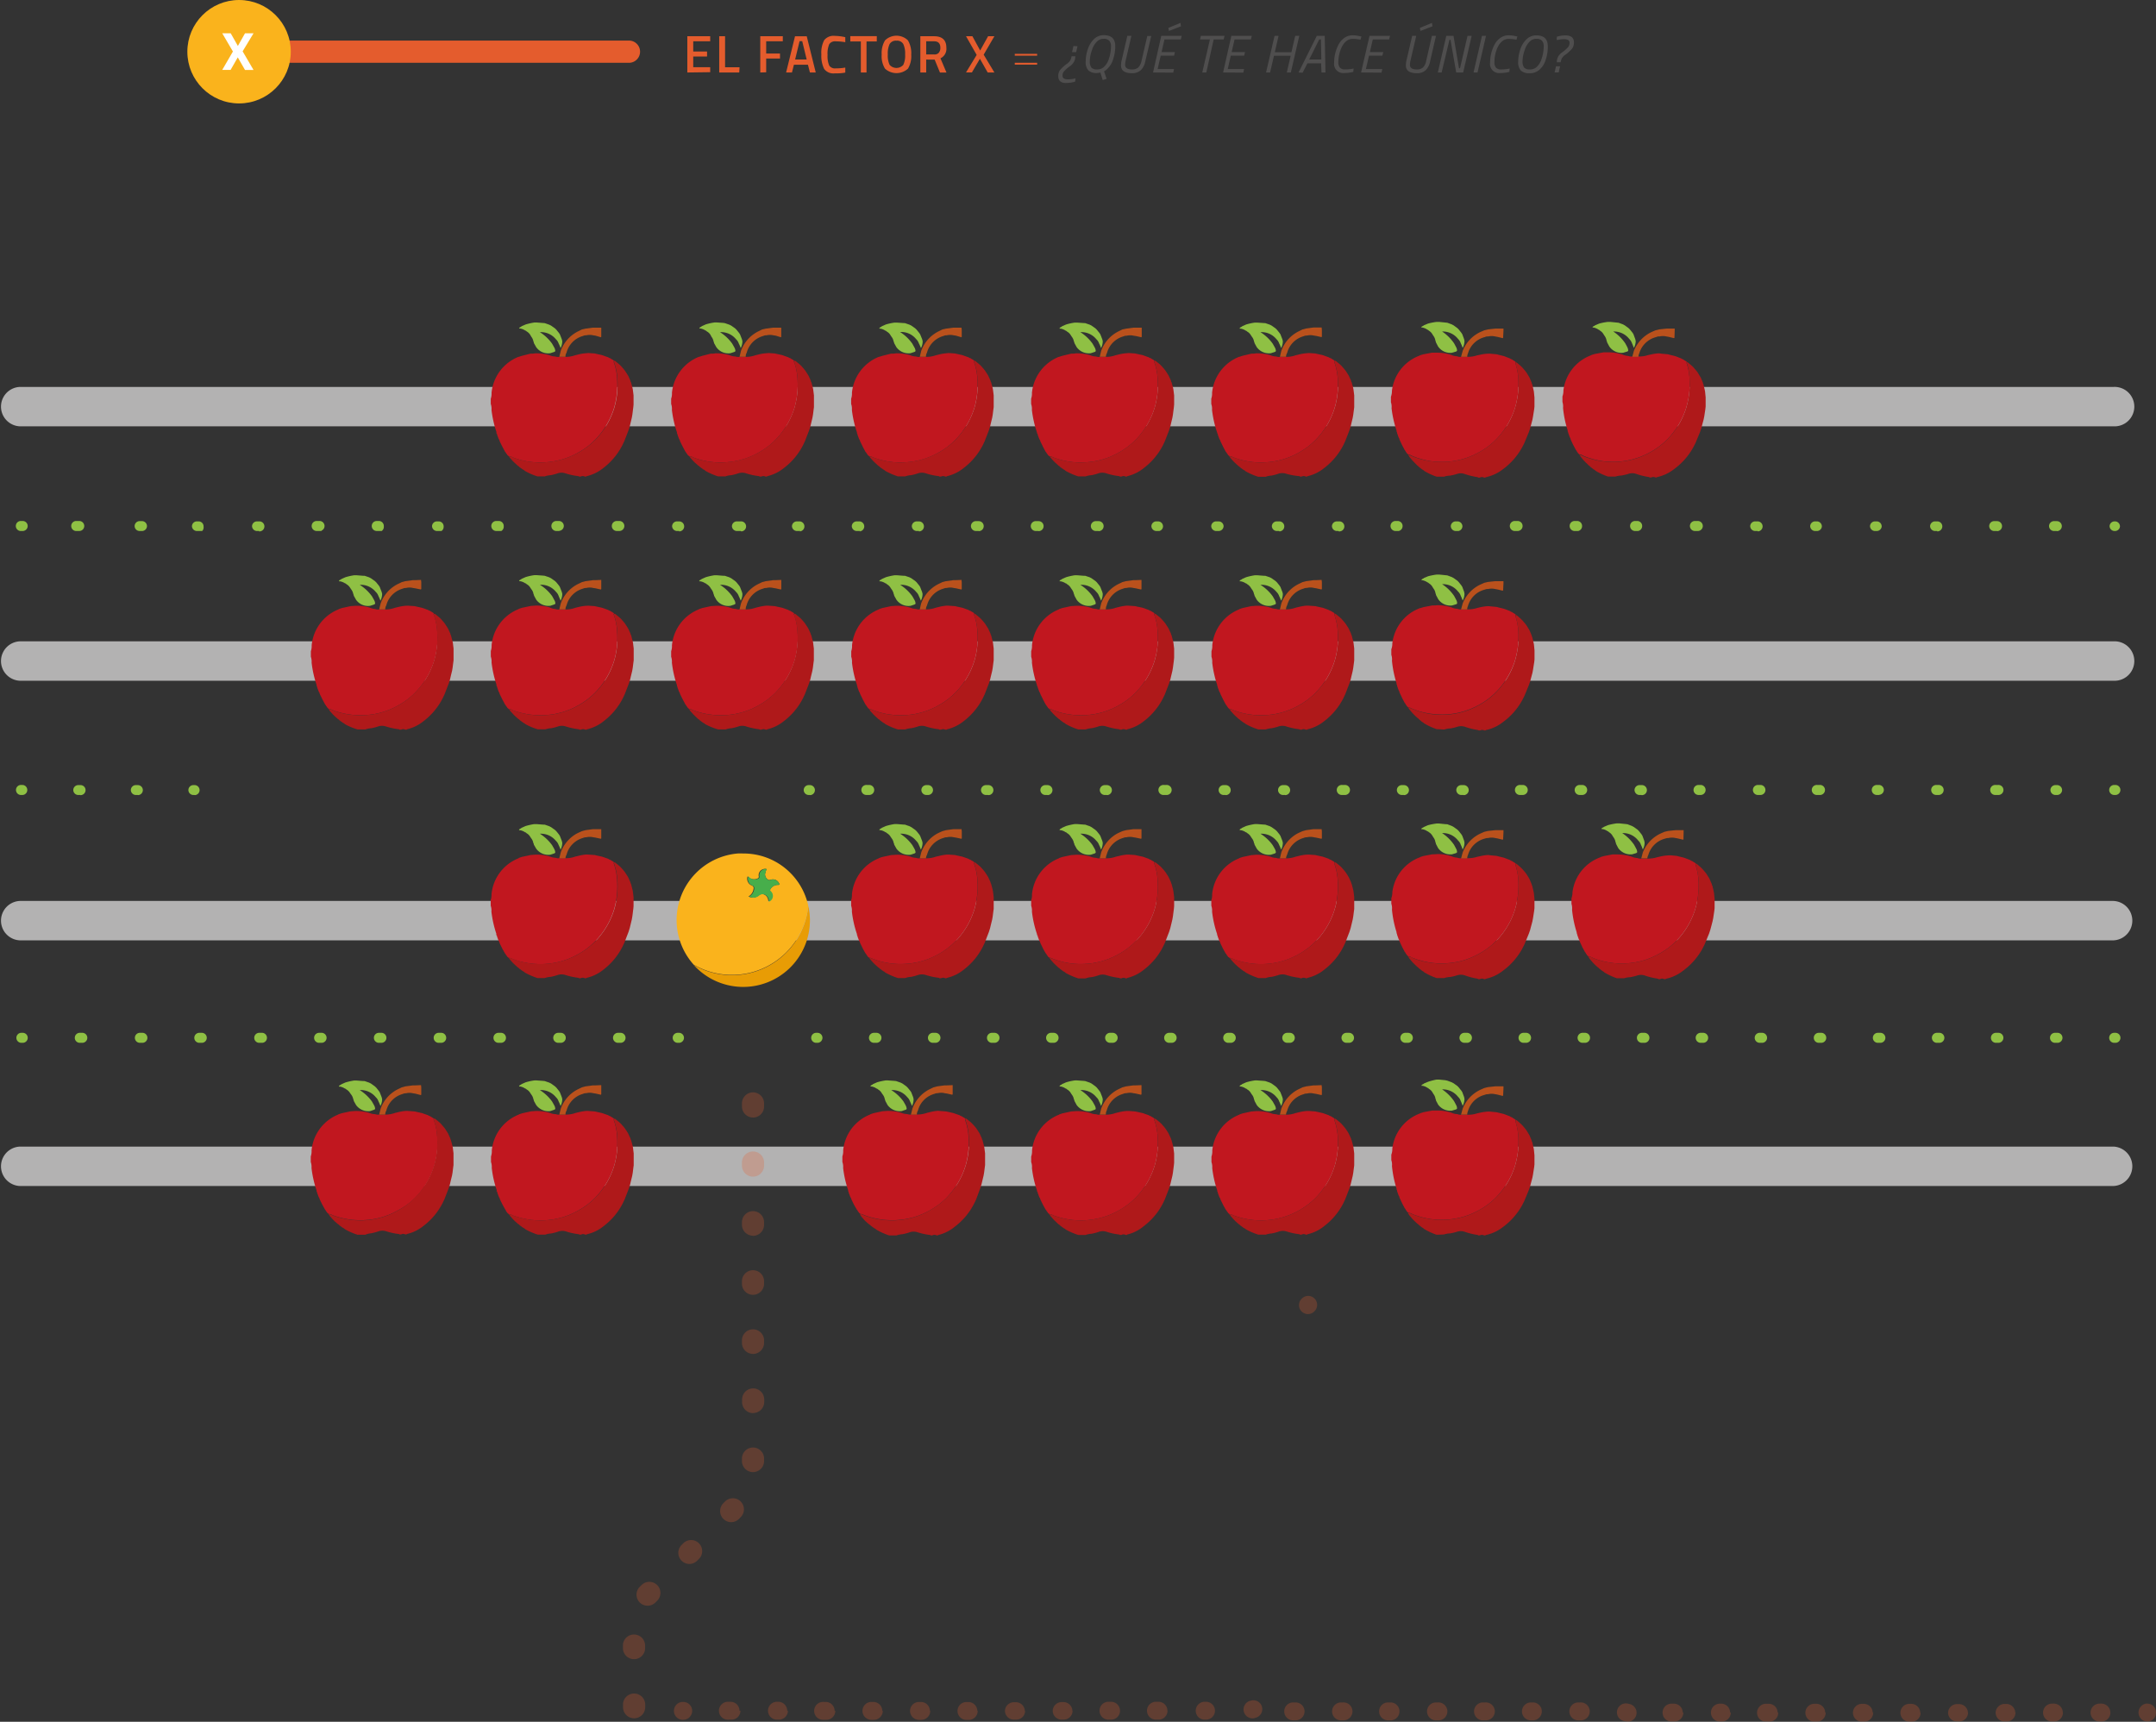 <svg id="Capa_1" data-name="Capa 1" xmlns="http://www.w3.org/2000/svg" viewBox="0 0 430.62 343.93"><rect x="0" y="0" width="430.62" height="343.93" fill="#333333" stroke="none"/><defs><style>.cls-1{fill:#e45c2d;}.cls-2{fill:#8fc044;}.cls-3{fill:#4f4e4e;}.cls-4{fill:#b3b2b2;}.cls-5{fill:#c1171f;}.cls-6{fill:#af191a;}.cls-7{fill:#ba511c;}.cls-8{fill:#e89c05;}.cls-9{fill:#fab31c;}.cls-10{fill:#47ae4b;}.cls-11{opacity:0.26;}.cls-12{fill:#fff;}</style></defs><path class="cls-1" d="M140.83,26.89h-78a2.22,2.22,0,1,1,0-4.43h78a2.22,2.22,0,0,1,0,4.43Z" transform="translate(-15.06 -14.35)"/><path class="cls-2" d="M178.32,222.66h-.24a1,1,0,1,1,0-2h.25a1,1,0,1,1,0,2Z" transform="translate(-15.06 -14.35)"/><path class="cls-2" d="M426,222.66h-.49a1,1,0,1,1,0-2H426a1,1,0,1,1,0,2Zm-11.8,0h-.49a1,1,0,0,1,0-2h.49a1,1,0,1,1,0,2Zm-11.79,0h-.49a1,1,0,0,1-1-1,1,1,0,0,1,1-1h.49a1,1,0,0,1,1,1,1,1,0,0,1-1,1Zm-11.79,0h-.49a1,1,0,1,1,0-2h.5a1,1,0,1,1,0,2Zm-11.8,0h-.49a1,1,0,0,1,0-2h.49a1,1,0,1,1,0,2Zm-11.8,0h-.49a1,1,0,0,1,0-2H367a1,1,0,1,1,0,2Zm-11.79,0h-.49a1,1,0,0,1,0-2h.49a1,1,0,1,1,0,2Zm-11.79,0H343a1,1,0,1,1,0-2h.5a1,1,0,1,1,0,2Zm-11.8,0h-.49a1,1,0,0,1-1-1,1,1,0,0,1,1-1h.49a1,1,0,0,1,1,1,1,1,0,0,1-1,1Zm-11.79,0h-.49a1,1,0,0,1,0-2h.5a1,1,0,1,1,0,2h0Zm-11.8,0h-.49a1,1,0,1,1,0-2h.49a1,1,0,1,1,0,2Zm-11.8,0h-.49a1,1,0,1,1,0-2h.49a1,1,0,0,1,1,1A1,1,0,0,1,296.27,222.66Zm-11.79,0H284a1,1,0,0,1-1-1,1,1,0,0,1,1-1h.5a1,1,0,0,1,1,1,1,1,0,0,1-1,1Zm-11.79,0h-.5a1,1,0,1,1,0-2h.5a1,1,0,1,1,0,2Zm-11.8,0h-.49a1,1,0,1,1,0-2h.5a1,1,0,1,1,0,2Zm-11.8,0h-.49a1,1,0,1,1,0-2h.49a1,1,0,1,1,0,2Zm-11.79,0h-.49a1,1,0,1,1,0-2h.5a1,1,0,1,1,0,2Zm-11.8,0H225a1,1,0,0,1,0-2h.49a1,1,0,1,1,0,2Zm-11.79,0h-.5a1,1,0,1,1,0-2h.5a1,1,0,1,1,0,2Zm-11.8,0h-.49a1,1,0,0,1-1-1,1,1,0,0,1,1-1h.5a1,1,0,1,1,0,2Zm-11.79,0h-.48a1,1,0,1,1,0-2h.49a1,1,0,1,1,0,2h0Z" transform="translate(-15.06 -14.35)"/><path class="cls-2" d="M437.57,222.66h-.24a1,1,0,1,1,0-2h.25a1,1,0,1,1,0,2Z" transform="translate(-15.06 -14.35)"/><path class="cls-2" d="M19.59,222.66h-.26a1,1,0,1,1,0-2h.27a1,1,0,1,1,0,2Z" transform="translate(-15.06 -14.35)"/><path class="cls-2" d="M139,222.66h-.5a1,1,0,1,1,0-2h.5a1,1,0,0,1,1,1,1,1,0,0,1-1,1Zm-11.94,0h-.5a1,1,0,0,1,0-2h.5a1,1,0,1,1,0,2Zm-11.94,0h-.5a1,1,0,0,1,0-2h.5a1,1,0,0,1,1,1,1,1,0,0,1-1,1Zm-11.94,0h-.5a1,1,0,0,1-1-1,1,1,0,0,1,1-1h.5a1,1,0,1,1,0,2Zm-11.94,0h-.5a1,1,0,0,1,0-2h.5a1,1,0,0,1,0,2Zm-11.95,0H78.8a1,1,0,0,1,0-2h.49a1,1,0,1,1,0,2Zm-11.93,0h-.52a1,1,0,0,1,0-2h.54a1,1,0,0,1,0,2Zm-12,0h-.49a1,1,0,0,1-1-1,1,1,0,0,1,1-1h.49a1,1,0,1,1,0,2Zm-11.94,0H43a1,1,0,0,1-1-1,1,1,0,0,1,1-1h.5a1,1,0,1,1,0,2Zm-11.94,0H31a1,1,0,0,1,0-2h.5a1,1,0,0,1,1,1,1,1,0,0,1-1,1Z" transform="translate(-15.06 -14.35)"/><path class="cls-2" d="M150.67,222.66h-.25a1,1,0,0,1,0-2h.25a1,1,0,1,1,0,2Z" transform="translate(-15.06 -14.35)"/><path class="cls-2" d="M176.75,173.15h-.25a1,1,0,0,1-.91-1.06,1,1,0,0,1,.91-.91h.25a1,1,0,1,1,.14,2Z" transform="translate(-15.06 -14.35)"/><path class="cls-2" d="M426,173.15h-.49a1,1,0,0,1-.91-1.06,1,1,0,0,1,.91-.91H426a1,1,0,0,1,.92,1.06A1,1,0,0,1,426,173.15Zm-11.86,0h-.5a1,1,0,0,1-.14-2,.33.33,0,0,1,.14,0h.5a1,1,0,0,1,.14,2Zm-11.87,0h-.49a1,1,0,0,1,0-2h.49a1,1,0,0,1,0,2Zm-11.87,0h-.49a1,1,0,0,1,0-2h.49a1,1,0,0,1,.92,1.06,1,1,0,0,1-.92.91Zm-11.87,0H378a1,1,0,0,1-.14-2,.33.33,0,0,1,.14,0h.49a1,1,0,1,1,.15,2Zm-11.86,0h-.5a1,1,0,0,1,0-2h.5a1,1,0,0,1,0,2Zm-11.87,0h-.49a1,1,0,0,1,0-2h.49a1,1,0,0,1,.92,1.06A1,1,0,0,1,354.75,173.15Zm-11.87,0h-.49a1,1,0,0,1-.91-1.06,1,1,0,0,1,.91-.91h.48a1,1,0,1,1,.15,2h-.14Zm-11.86,0h-.5a1,1,0,0,1,0-2h.5a1,1,0,0,1,0,2Zm-11.87,0h-.49a1,1,0,1,1-.14-2,.33.33,0,0,1,.14,0h.49a1,1,0,0,1,0,2Zm-11.87,0h-.49a1,1,0,0,1-.91-1.06,1,1,0,0,1,.91-.91h.49a1,1,0,1,1,.15,2Zm-11.86,0h-.5a1,1,0,0,1-.91-1.06,1,1,0,0,1,.91-.91h.5a1,1,0,0,1,0,2Zm-11.87,0h-.47a1,1,0,0,1-.15-2,.38.38,0,0,1,.15,0h.49a1,1,0,0,1,.14,2h-.16Zm-11.86,0h-.5a1,1,0,0,1-.91-1.06,1,1,0,0,1,.91-.91h.5a1,1,0,0,1,0,2Zm-11.87,0h-.5a1,1,0,0,1-.91-1.06,1,1,0,0,1,.91-.91h.5a1,1,0,0,1,0,2Zm-11.87,0h-.49a1,1,0,0,1-.15-2,.38.38,0,0,1,.15,0H248a1,1,0,1,1,.15,2Zm-11.86,0h-.5a1,1,0,0,1-.91-1.06,1,1,0,0,1,.91-.91h.5a1,1,0,0,1,0,2Zm-11.87,0h-.5a1,1,0,0,1-.91-1.06,1,1,0,0,1,.91-.91h.5a1,1,0,0,1,0,2Zm-11.87,0h-.49a1,1,0,0,1-.91-1.06,1,1,0,0,1,.91-.91h.49a1,1,0,1,1,.14,2Zm-11.86,0H200a1,1,0,0,1-.91-1.06,1,1,0,0,1,.91-.91h.5a1,1,0,0,1,.91,1.06A1,1,0,0,1,200.49,173.15Zm-11.87,0h-.49a1,1,0,0,1-.15-2,.38.38,0,0,1,.15,0h.49a1,1,0,0,1,0,2Z" transform="translate(-15.06 -14.35)"/><path class="cls-2" d="M437.57,173.15h-.24a1,1,0,0,1,0-2h.24a1,1,0,0,1,0,2Z" transform="translate(-15.06 -14.35)"/><path class="cls-2" d="M19.59,173.15h-.26a1,1,0,0,1-.15-2,.38.38,0,0,1,.15,0h.26a1,1,0,0,1,.92,1.06A1,1,0,0,1,19.59,173.15Z" transform="translate(-15.06 -14.35)"/><path class="cls-2" d="M42.59,173.15h-.48a1,1,0,0,1-.91-1.06,1,1,0,0,1,.91-.91h.48a1,1,0,0,1,0,2Zm-11.5,0h-.48a1,1,0,0,1-.91-1.06,1,1,0,0,1,.91-.91h.46a1,1,0,0,1,.15,2h-.13Z" transform="translate(-15.06 -14.35)"/><path class="cls-2" d="M53.85,173.15H53.6a1,1,0,0,1-.91-1.06,1,1,0,0,1,.91-.91h.25a1,1,0,1,1,.14,2Z" transform="translate(-15.06 -14.35)"/><path class="cls-2" d="M19.59,120.42h-.26a1,1,0,1,1-.21-2h.47a1,1,0,0,1,0,2Z" transform="translate(-15.06 -14.35)"/><path class="cls-2" d="M425.87,120.42h-.49a1,1,0,0,1-1.06-.91,1,1,0,0,1,.91-1.06h.64a1,1,0,0,1,0,2Zm-11.94,0h-.5a1,1,0,0,1-1.06-.91,1,1,0,0,1,.91-1.06h.65a1,1,0,0,1,0,2Zm-11.95,0h-.51a1,1,0,0,1-.91-1,1,1,0,0,1,.91-.92H402a1,1,0,0,1,0,2Zm-12,0h-.5a1,1,0,0,1-.92-1,1,1,0,0,1,.92-.92h.5a1,1,0,0,1,.91,1.06A1,1,0,0,1,390,120.42Zm-11.95,0h-.5a1,1,0,0,1-.92-1,1,1,0,0,1,.92-.92h.5a1,1,0,0,1,.91,1.06A1,1,0,0,1,378.08,120.42Zm-12,0h-.49a1,1,0,0,1-.91-1,1,1,0,0,1,.91-.92h.49a1,1,0,0,1,.15,2A.38.38,0,0,1,366.12,120.42Zm-11.94,0h-.5a1,1,0,0,1,0-2h.5a1,1,0,0,1,.14,2A.33.33,0,0,1,354.18,120.42Zm-11.95,0h-.5a1,1,0,0,1,0-2h.5a1,1,0,0,1,.91,1.06A1,1,0,0,1,342.23,120.42Zm-12,0h-.5a1,1,0,1,1-.14-2h.64a1,1,0,0,1,.91,1.06A1,1,0,0,1,330.28,120.42Zm-11.95,0h-.5a1,1,0,0,1-.14-2h.62a1,1,0,0,1,0,2Zm-11.95,0h-.5a1,1,0,0,1-.91-1,1,1,0,0,1,.91-.92h.5a1,1,0,0,1,.91,1.06A1,1,0,0,1,306.38,120.42Zm-11.95,0h-.5a1,1,0,0,1,0-2h.5a1,1,0,0,1,.91,1.06A1,1,0,0,1,294.43,120.42Zm-11.95,0H282a1,1,0,0,1-.91-1,1,1,0,0,1,.91-.92h.49a1,1,0,0,1,.15,2,.38.38,0,0,1-.15,0Zm-12,0H270a1,1,0,0,1-.91-1,1,1,0,0,1,.91-.92h.5a1,1,0,1,1,.14,2A.33.33,0,0,1,270.53,120.42Zm-11.95,0h-.5a1,1,0,0,1-.91-1,1,1,0,0,1,.91-.92h.5a1,1,0,0,1,1.06.92,1,1,0,0,1-.91,1A.38.38,0,0,1,258.58,120.42Zm-11.95,0h-.5a1,1,0,0,1-.91-1,1,1,0,0,1,.91-.92h.5a1,1,0,0,1,.91,1.06A1,1,0,0,1,246.63,120.42Zm-11.95,0h-.49a1,1,0,0,1-1.06-.91,1,1,0,0,1,.91-1.06h.64a1,1,0,0,1,0,2Zm-12,0h-.49a1,1,0,0,1-1.06-.91,1,1,0,0,1,.91-1.06h.65a1,1,0,0,1,0,2Zm-11.95,0h-.49a1,1,0,0,1-1.06-.91,1,1,0,0,1,.91-1.06h.64a1,1,0,0,1,0,2Zm-11.94,0h-.51a1,1,0,0,1-.91-1,1,1,0,0,1,.91-.92h.51a1,1,0,0,1,0,2Zm-12,0h-.49a1,1,0,0,1-.92-1,1,1,0,0,1,.92-.92h.49a1,1,0,0,1,.15,2A.38.38,0,0,1,186.88,120.42Zm-11.95,0h-.49a1,1,0,0,1-.92-1,1,1,0,0,1,.92-.92h.49a1,1,0,0,1,.15,2A.38.38,0,0,1,174.93,120.42Zm-12,0h-.49a1,1,0,0,1-.91-1,1,1,0,0,1,.91-.92H163a1,1,0,0,1,.15,2A.38.38,0,0,1,163,120.42Zm-11.94,0h-.5a1,1,0,0,1-.91-1,1,1,0,0,1,.91-.92h.5a1,1,0,0,1,0,2Zm-11.95,0h-.5a1,1,0,0,1,0-2h.5a1,1,0,0,1,0,2Zm-12,0h-.5a1,1,0,1,1-.14-2h.64a1,1,0,0,1,.91,1.06,1,1,0,0,1-.91.91Zm-12,0h-.5a1,1,0,1,1-.14-2h.64a1,1,0,0,1,.91,1.06A1,1,0,0,1,115.19,120.42Zm-12,0h-.5a1,1,0,0,1-.91-1,1,1,0,0,1,.91-.92h.5a1,1,0,0,1,.91,1.06A1,1,0,0,1,103.24,120.42Zm-11.95,0h-.5a1,1,0,0,1,0-2h.5a1,1,0,0,1,.91,1.06A1,1,0,0,1,91.29,120.42Zm-12,0h-.5a1,1,0,0,1,0-2h.5a1,1,0,0,1,.14,2A.33.33,0,0,1,79.34,120.42Zm-12,0h-.5a1,1,0,0,1-.91-1,1,1,0,0,1,.91-.92h.49a1,1,0,1,1,.14,2,.33.33,0,0,1-.14,0Zm-12,0h-.5a1,1,0,0,1-.91-1,1,1,0,0,1,.91-.92h.5a1,1,0,0,1,.91,1.06A1,1,0,0,1,55.44,120.42Zm-11.95,0H43a1,1,0,0,1-1.05-.91,1,1,0,0,1,.91-1.06h.64a1,1,0,0,1,.91,1.06A1,1,0,0,1,43.49,120.42Zm-12,0h-.47a1,1,0,1,1-.2-2h.7a1,1,0,0,1,0,2Z" transform="translate(-15.06 -14.35)"/><path class="cls-2" d="M437.57,120.42h-.24a1,1,0,0,1-.92-1,1,1,0,0,1,.92-.92h.24a1,1,0,0,1,.91,1.06A1,1,0,0,1,437.57,120.42Z" transform="translate(-15.06 -14.35)"/><path class="cls-1" d="M152.34,28.83V21.59h4.57v1h-3.39v2.05h2.76v1h-2.76v2.13h3.39v1Z" transform="translate(-15.06 -14.35)"/><path class="cls-1" d="M162.71,28.83h-4V21.59h1.17v6.2h2.89Z" transform="translate(-15.06 -14.35)"/><path class="cls-1" d="M166.91,28.83V21.59h4.5v1h-3.32v2.45h2.76v1h-2.76v2.75Z" transform="translate(-15.06 -14.35)"/><path class="cls-1" d="M172.07,28.83l1.78-7.24h2.34l1.8,7.24h-1.16l-.4-1.55h-2.8l-.39,1.55Zm2.69-6.26-.89,3.67h2.31l-.89-3.67Z" transform="translate(-15.06 -14.35)"/><path class="cls-1" d="M181.81,29a2.3,2.3,0,0,1-2.14-.88,5.86,5.86,0,0,1-.56-2.89,5.36,5.36,0,0,1,.57-2.86,2.38,2.38,0,0,1,2.14-.85,9.62,9.62,0,0,1,2.07.26l0,1a11.12,11.12,0,0,0-1.91-.17,1.37,1.37,0,0,0-1.29.56,4.75,4.75,0,0,0-.34,2.14,4.82,4.82,0,0,0,.33,2.13,1.37,1.37,0,0,0,1.28.57,11.34,11.34,0,0,0,1.93-.16l0,1A9.58,9.58,0,0,1,181.81,29Z" transform="translate(-15.06 -14.35)"/><path class="cls-1" d="M184.89,22.63V21.57h5.29v1.06h-2.05v6.2H187v-6.2Z" transform="translate(-15.06 -14.35)"/><path class="cls-1" d="M196.41,28.06a3.39,3.39,0,0,1-4.59,0,4.73,4.73,0,0,1-.66-2.8,4.9,4.9,0,0,1,.67-2.85,3.28,3.28,0,0,1,4.57,0,5,5,0,0,1,.66,2.86A4.83,4.83,0,0,1,196.41,28.06Zm-3.67-.76a1.82,1.82,0,0,0,2.58.16,1.21,1.21,0,0,0,.16-.16,4.29,4.29,0,0,0,.36-2.06,4.45,4.45,0,0,0-.37-2.1,1.4,1.4,0,0,0-1.35-.66,1.43,1.43,0,0,0-1.37.66,4.41,4.41,0,0,0-.37,2.09,4.33,4.33,0,0,0,.36,2.07Z" transform="translate(-15.06 -14.35)"/><path class="cls-1" d="M200.05,26.25v2.58h-1.17V21.59h2.75c1.63,0,2.45.77,2.45,2.3A2.09,2.09,0,0,1,202.9,26l1.2,2.84h-1.3l-1.06-2.58Zm2.83-2.34c0-.88-.42-1.31-1.25-1.31h-1.58v2.63h1.61a1.11,1.11,0,0,0,.92-.36A1.52,1.52,0,0,0,202.88,23.91Z" transform="translate(-15.06 -14.35)"/><path class="cls-1" d="M209.28,21.59l1.55,2.85,1.58-2.85h1.26l-2.14,3.68,2.14,3.56h-1.34l-1.55-2.74-1.6,2.73H208l2.13-3.5L208,21.58Z" transform="translate(-15.06 -14.35)"/><path class="cls-1" d="M217.74,25.47v-.36h4.47v.36Zm0,1.79v-.37h4.47v.37Z" transform="translate(-15.06 -14.35)"/><path class="cls-3" d="M226.43,29.58a2.1,2.1,0,0,1,.33-1.22,8,8,0,0,1,1.4-1.27A2,2,0,0,0,229,26l.08-.41h.75a3.5,3.5,0,0,1-.07.65,2.53,2.53,0,0,1-1.07,1.38,7.29,7.29,0,0,0-1.13,1,1.33,1.33,0,0,0-.28.86c0,.48.35.72,1.06.72a6.14,6.14,0,0,0,1.29-.14l.24-.05-.07.65a6,6,0,0,1-1.63.26C227,31,226.43,30.5,226.43,29.58Zm3.84-6L230,24.77h-.82l.28-1.23Z" transform="translate(-15.06 -14.35)"/><path class="cls-3" d="M234.14,28.94a2.39,2.39,0,0,1-1.7-.53,2.39,2.39,0,0,1-.53-1.78,7.45,7.45,0,0,1,.44-2.51,5,5,0,0,1,1.25-2,2.74,2.74,0,0,1,1.94-.74c1.51,0,2.27.72,2.27,2.18a8,8,0,0,1-.45,2.71,4.37,4.37,0,0,1-1.31,2,2.23,2.23,0,0,1-.48.32l.51,1.5-.77.25-.48-1.5A3.28,3.28,0,0,1,234.14,28.94Zm-1.41-2.39a2,2,0,0,0,.34,1.33,1.54,1.54,0,0,0,1.11.34,1.92,1.92,0,0,0,1.28-.42A3.75,3.75,0,0,0,236.57,26a7.64,7.64,0,0,0,.39-2.37,1.61,1.61,0,0,0-.36-1.16,1.44,1.44,0,0,0-1.07-.36,1.83,1.83,0,0,0-1.21.39,3.92,3.92,0,0,0-1.15,1.83A6.63,6.63,0,0,0,232.73,26.55Z" transform="translate(-15.06 -14.35)"/><path class="cls-3" d="M239.79,27.31c0,.6.45.91,1.35.91a1.75,1.75,0,0,0,1.26-.39,2.41,2.41,0,0,0,.63-1.2l1.18-5.09H245l-1.2,5.09a3.2,3.2,0,0,1-.92,1.77,2.51,2.51,0,0,1-1.73.57c-1.45,0-2.18-.51-2.18-1.53a3.45,3.45,0,0,1,.11-1l1.15-4.94h.81l-1.16,5A3.24,3.24,0,0,0,239.79,27.31Z" transform="translate(-15.06 -14.35)"/><path class="cls-3" d="M245.36,28.83,247,21.51h4.08l-.17.72h-3.27l-.58,2.52h2.67l-.17.72h-2.67l-.61,2.67h3.27l-.16.72Zm3.16-8.3-.09-.61,2.41-1,.09.69Z" transform="translate(-15.06 -14.35)"/><path class="cls-3" d="M254.74,22.23l.17-.72h4.73l-.17.72h-2L256,28.83h-.81l1.53-6.6Z" transform="translate(-15.06 -14.35)"/><path class="cls-3" d="M259.35,28.83,261,21.51h4.08l-.17.72h-3.27l-.58,2.52h2.67l-.17.72h-2.67l-.61,2.67h3.27l-.16.72Z" transform="translate(-15.06 -14.35)"/><path class="cls-3" d="M272.07,28.83l.78-3.34h-3.34l-.77,3.34h-.81l1.7-7.32h.8l-.75,3.27H273l.75-3.27h.82l-1.69,7.32Z" transform="translate(-15.06 -14.35)"/><path class="cls-3" d="M274.42,28.83l3.65-7.32h1.58l.15,7.32H279L278.93,27h-2.74l-.95,1.87Zm4.13-6.6-2,4h2.42l-.08-4Z" transform="translate(-15.06 -14.35)"/><path class="cls-3" d="M283.53,28.94a1.83,1.83,0,0,1-2-2.1,7.72,7.72,0,0,1,.86-3.55,3.9,3.9,0,0,1,1.16-1.36,2.86,2.86,0,0,1,1.67-.53,6.85,6.85,0,0,1,1.5.19l.26.05-.18.64a9,9,0,0,0-1.55-.16,2,2,0,0,0-1.28.44,3.38,3.38,0,0,0-.89,1.13,7.09,7.09,0,0,0-.71,3.11,1.65,1.65,0,0,0,.32,1.07,1.24,1.24,0,0,0,1,.34,8.21,8.21,0,0,0,1.48-.12l.24-.06-.05.67A7.63,7.63,0,0,1,283.53,28.94Z" transform="translate(-15.06 -14.35)"/><path class="cls-3" d="M286.91,28.83l1.69-7.32h4.09l-.17.72h-3.27l-.58,2.52h2.67l-.18.72h-2.67l-.61,2.67h3.27l-.16.72Z" transform="translate(-15.06 -14.35)"/><path class="cls-3" d="M296.67,27.31c0,.6.45.91,1.36.91a1.82,1.82,0,0,0,1.25-.39,2.39,2.39,0,0,0,.61-1.23l1.17-5.09h.81l-1.18,5.12a3.25,3.25,0,0,1-.91,1.77,2.51,2.51,0,0,1-1.73.57q-2.19,0-2.19-1.53a4.42,4.42,0,0,1,.11-1l1.15-4.94h.81l-1.16,5A3.22,3.22,0,0,0,296.67,27.31Zm2.09-6.78-.1-.61,2.41-1,.1.69Z" transform="translate(-15.06 -14.35)"/><path class="cls-3" d="M302.24,28.83l1.69-7.32h1.44l1.1,6.48h.2l1.5-6.48H309l-1.7,7.32h-1.39l-1.14-6.53h-.21L303,28.83Z" transform="translate(-15.06 -14.35)"/><path class="cls-3" d="M309.37,28.83l1.69-7.32h.8l-1.69,7.32Z" transform="translate(-15.06 -14.35)"/><path class="cls-3" d="M314.68,28.94a1.82,1.82,0,0,1-2-2.1,7.58,7.58,0,0,1,.87-3.55,3.8,3.8,0,0,1,1.16-1.36,2.81,2.81,0,0,1,1.66-.53,6.94,6.94,0,0,1,1.51.19l.25.05-.18.64a9,9,0,0,0-1.55-.16,2,2,0,0,0-1.28.44,3.36,3.36,0,0,0-.88,1.13,6.86,6.86,0,0,0-.69,3.11,1.56,1.56,0,0,0,.31,1.07,1.31,1.31,0,0,0,1,.35,8.14,8.14,0,0,0,1.48-.13l.25-.05-.06.66A6.85,6.85,0,0,1,314.68,28.94Z" transform="translate(-15.06 -14.35)"/><path class="cls-3" d="M323.78,26.3a4.21,4.21,0,0,1-1.27,2,2.93,2.93,0,0,1-2,.68,2.42,2.42,0,0,1-1.68-.53,2.44,2.44,0,0,1-.54-1.78,7.71,7.71,0,0,1,.44-2.51,4.87,4.87,0,0,1,1.26-2,2.73,2.73,0,0,1,1.94-.74c1.51,0,2.27.72,2.27,2.18A7.91,7.91,0,0,1,323.78,26.3Zm-4.62.25a2,2,0,0,0,.34,1.33,1.54,1.54,0,0,0,1.11.34,2,2,0,0,0,1.29-.42A3.73,3.73,0,0,0,323,26a8,8,0,0,0,.39-2.37,1.63,1.63,0,0,0-.36-1.16,1.42,1.42,0,0,0-1.06-.36,1.86,1.86,0,0,0-1.22.39,4,4,0,0,0-1.15,1.83,6.89,6.89,0,0,0-.44,2.2Z" transform="translate(-15.06 -14.35)"/><path class="cls-3" d="M325.57,28.82l.27-1.23h.82l-.28,1.23Zm3.85-6a2,2,0,0,1-.34,1.21,7.75,7.75,0,0,1-1.4,1.28,1.92,1.92,0,0,0-.82,1.07l-.09.41H326a3.72,3.72,0,0,1,.08-.66,2.43,2.43,0,0,1,1.07-1.37,8.32,8.32,0,0,0,1.12-1,1.37,1.37,0,0,0,.28-.87c0-.47-.36-.71-1.07-.71a6.12,6.12,0,0,0-1.28.14l-.24,0,.06-.64a5.83,5.83,0,0,1,1.61-.26C328.84,21.41,329.42,21.87,329.42,22.79Z" transform="translate(-15.06 -14.35)"/><path class="cls-4" d="M437.21,99.51H19a3.94,3.94,0,0,1,0-7.87H437.21a3.94,3.94,0,1,1,0,7.87Z" transform="translate(-15.06 -14.35)"/><path class="cls-5" d="M132.58,84.87l1.29.09.36.09,1.07.23.38.14.88.31a.81.81,0,0,0,.4.18c.23.21.53.28.76.54-.14.08-.1.19-.05.32a11.5,11.5,0,0,1,.65,3.33,16.58,16.58,0,0,1-.59,5.65,15.75,15.75,0,0,1-3.88,6.52,14.42,14.42,0,0,1-3.11,2.38,15,15,0,0,1-7.17,2.06,15,15,0,0,1-5.93-.93,2.11,2.11,0,0,0-1-.29h0a.1.1,0,0,0-.09-.12c-.2-.1-.24-.35-.42-.48a.42.42,0,0,0-.18-.27l-.53-1-.08-.15-.49-1a.63.63,0,0,0-.17-.39l-.34-.91c0-.09,0-.2-.11-.26s0-.16,0-.23a21.27,21.27,0,0,1-1-4.45,3,3,0,0,0-.15-1.19V94a3.18,3.18,0,0,0,.16-1.19,8.61,8.61,0,0,1,5.37-7.18.18.18,0,0,0,.07,0l.64-.21L121,85c.31,0,.63,0,.94-.07a9.54,9.54,0,0,1,2.82.36,3.08,3.08,0,0,0,1.19.27,1.68,1.68,0,0,0,.8.08h1.32a5.48,5.48,0,0,0,1.84-.32l.62-.15a8.61,8.61,0,0,1,1.6-.26Z" transform="translate(-15.06 -14.35)"/><path class="cls-6" d="M116.67,105.49a2.11,2.11,0,0,1,1,.29,15,15,0,0,0,5.93.93,15.47,15.47,0,0,0,10.31-4.45,15.81,15.81,0,0,0,3.87-6.53,16.78,16.78,0,0,0,.6-5.64,11.86,11.86,0,0,0-.66-3.34c0-.13-.09-.23,0-.32l.16,0,.19.15.65.53.34.32.54.61.28.36.48.74.17.27.45,1a.35.35,0,0,0,.1.28l.29,1.07.08.37.15,1.2,0,.45v1.38l-.05.53c-.07.49-.12,1-.19,1.48l-.11.63-.42,1.75-.23.73-.85,2.2-.39.82a13.42,13.42,0,0,1-3.76,4.51,8.44,8.44,0,0,1-3.41,1.67l-.05.07h-.28a.85.85,0,0,0-.82,0h-.37c0-.1-.11-.09-.18-.1a13.72,13.72,0,0,1-2.45-.53,2.4,2.4,0,0,0-1.65,0,10.42,10.42,0,0,1-1.33.35,4,4,0,0,0-1.18.24h-1.47a12.23,12.23,0,0,1-2.54-1.11,1.05,1.05,0,0,0-.39-.27l-.74-.53a.4.4,0,0,0-.24-.2l-.69-.63-.36-.35-.62-.69a.41.41,0,0,0-.19-.25Z" transform="translate(-15.06 -14.35)"/><path class="cls-2" d="M123.87,78.9l.89.31.38.19.75.53.28.27.53.66.18.27.39,1,.09.37a2.94,2.94,0,0,1-.33,1.36l-.26-.63-.14-.28a1.93,1.93,0,0,0-.54-.83,3.85,3.85,0,0,0-3.2-1.42A8.69,8.69,0,0,1,125.33,83l.4.71.14.28c.16.58.16.58-.42.76l-.47.15a2.91,2.91,0,0,1-2.83-1.21l-.46-.82a.35.35,0,0,0-.08-.27,2.23,2.23,0,0,0-.44-1L121,81.3a2,2,0,0,0-.76-.75.41.41,0,0,0-.27-.17,2.38,2.38,0,0,0-1-.4l-.21,0c0-.3.35-.27.47-.46l.83-.36a12.87,12.87,0,0,1,1.74-.39h.46l1.28.1Z" transform="translate(-15.06 -14.35)"/><path class="cls-7" d="M128,85.61h-1.23l.29-1.18a7,7,0,0,1,3.16-3.73c.35-.2.72-.35,1.07-.54L132,80l1.48-.2H134l1.15,0,0,.45,0,1.38-.07.09L134,81.4l-.46-.07a3,3,0,0,0-1.39,0,1.29,1.29,0,0,0-.64.13,4.68,4.68,0,0,0-3.3,3.35A1.47,1.47,0,0,0,128,85.61Z" transform="translate(-15.06 -14.35)"/><path class="cls-5" d="M168.56,84.87l1.28.09.37.09,1.07.23.38.14.88.31a.81.81,0,0,0,.4.18c.23.21.56.28.76.54-.14.08-.1.19,0,.32a11.5,11.5,0,0,1,.65,3.33,16.58,16.58,0,0,1-.59,5.65,15.62,15.62,0,0,1-3.88,6.52,14.42,14.42,0,0,1-3.11,2.38,15,15,0,0,1-7.17,2.06,15,15,0,0,1-5.93-.93,2.11,2.11,0,0,0-1-.29h0a.1.1,0,0,0-.09-.12c-.2-.1-.24-.35-.42-.48a.45.45,0,0,0-.18-.27l-.53-1-.08-.15-.49-1a.63.63,0,0,0-.17-.39l-.34-.91c0-.09,0-.2-.11-.26a.45.45,0,0,0,0-.23,21.27,21.27,0,0,1-1-4.45,3,3,0,0,0-.15-1.19V94a3.18,3.18,0,0,0,.16-1.19,8.61,8.61,0,0,1,5.37-7.18.18.18,0,0,0,.07,0l.64-.21L157,85c.31,0,.63,0,.95-.07a9.51,9.51,0,0,1,2.81.36,3.08,3.08,0,0,0,1.19.27,1.68,1.68,0,0,0,.8.08h1.32a5.48,5.48,0,0,0,1.84-.32l.62-.15a8.61,8.61,0,0,1,1.6-.26Z" transform="translate(-15.06 -14.35)"/><path class="cls-6" d="M152.65,105.49a2.11,2.11,0,0,1,1,.29,15,15,0,0,0,5.93.93,15.47,15.47,0,0,0,10.31-4.45,15.81,15.81,0,0,0,3.87-6.53,16.78,16.78,0,0,0,.6-5.64,11.86,11.86,0,0,0-.66-3.34c0-.13-.09-.23.05-.32l.16,0,.19.15.65.53.34.32.54.61.28.36.48.74.17.27.45,1a.35.35,0,0,0,.1.28l.29,1.07.08.37.15,1.2,0,.45v1.38l0,.53c-.07.49-.12,1-.19,1.48l-.11.63-.42,1.75-.23.73-.85,2.2-.39.82a13.33,13.33,0,0,1-3.77,4.51,8.34,8.34,0,0,1-3.4,1.67l-.05.07h-.27a.87.87,0,0,0-.83,0h-.37c0-.1-.1-.09-.18-.1a13.72,13.72,0,0,1-2.45-.53,2.4,2.4,0,0,0-1.65,0,10.42,10.42,0,0,1-1.33.35,4,4,0,0,0-1.18.24h-1.47a12.78,12.78,0,0,1-2.54-1.11,1.05,1.05,0,0,0-.39-.27l-.74-.53a.4.4,0,0,0-.24-.2l-.69-.6-.36-.35-.62-.7a.47.47,0,0,0-.19-.25Z" transform="translate(-15.06 -14.35)"/><path class="cls-2" d="M159.84,78.9l.9.31.38.19.75.53.28.27.53.66.18.27.39,1,.09.37a2.94,2.94,0,0,1-.33,1.36l-.26-.63-.14-.28a1.93,1.93,0,0,0-.54-.83,3.85,3.85,0,0,0-3.2-1.42A8.69,8.69,0,0,1,161.31,83l.4.71.14.28c.16.58.16.58-.42.76l-.47.15a2.91,2.91,0,0,1-2.83-1.21l-.46-.82a.35.35,0,0,0-.08-.27,2.23,2.23,0,0,0-.44-1L157,81.3a1.92,1.92,0,0,0-.77-.75.5.5,0,0,0-.27-.18,2.52,2.52,0,0,0-1-.4l-.21,0c0-.3.35-.27.47-.46l.83-.37a11.49,11.49,0,0,1,1.74-.38h.46l1.28.09Z" transform="translate(-15.06 -14.35)"/><path class="cls-7" d="M164,85.61h-1.23l.29-1.18a7,7,0,0,1,3.16-3.73c.35-.2.72-.35,1.07-.54L168,80l1.48-.2h.47l1.15,0,0,.45,0,1.38-.07.09L170,81.4l-.46-.07a3,3,0,0,0-1.39,0,1.29,1.29,0,0,0-.64.13,4.71,4.71,0,0,0-3.31,3.35A1.56,1.56,0,0,0,164,85.61Z" transform="translate(-15.06 -14.35)"/><path class="cls-5" d="M204.54,84.87l1.28.09.37.09,1.07.23.38.14.88.31a.81.81,0,0,0,.4.18c.23.21.56.28.76.54-.14.08-.1.19-.05.32a11.5,11.5,0,0,1,.65,3.33,16.58,16.58,0,0,1-.59,5.65,15.62,15.62,0,0,1-3.88,6.52,14.42,14.42,0,0,1-3.11,2.38,14.89,14.89,0,0,1-7.18,2.06,15.94,15.94,0,0,1-2.19-.06,15.65,15.65,0,0,1-3.71-.87c-.33-.11-.62-.34-1-.29h0a.1.1,0,0,0-.09-.12c-.2-.1-.24-.35-.41-.48a.44.44,0,0,0-.19-.27l-.53-1-.07-.15-.49-1a.7.7,0,0,0-.18-.39l-.34-.91c0-.09,0-.2-.11-.26a.45.45,0,0,0,0-.23,21.27,21.27,0,0,1-1-4.45,3,3,0,0,0-.15-1.19V94a3.18,3.18,0,0,0,.16-1.19,8.61,8.61,0,0,1,5.37-7.18.18.18,0,0,0,.07,0l.64-.2L193,85c.32,0,.64,0,1-.07a9.58,9.58,0,0,1,2.82.36,3,3,0,0,0,1.19.27,1.67,1.67,0,0,0,.8.08h1.31a5.58,5.58,0,0,0,1.85-.32l.61-.15a9.47,9.47,0,0,1,1.58-.26Z" transform="translate(-15.06 -14.35)"/><path class="cls-6" d="M188.63,105.49c.38,0,.67.18,1,.29a15.65,15.65,0,0,0,3.71.87,16,16,0,0,0,2.19.06,15.47,15.47,0,0,0,10.31-4.45,15.81,15.81,0,0,0,3.87-6.53,16.52,16.52,0,0,0,.59-5.64,11.51,11.51,0,0,0-.65-3.34c-.05-.13-.09-.23,0-.32l.16,0,.19.15.65.53.34.32.54.61.28.36.48.74.16.27.46,1a.35.35,0,0,0,.1.28l.29,1.07.08.37.15,1.2,0,.45v1.38l0,.53c-.07.49-.13,1-.19,1.48l-.11.63c-.14.58-.29,1.17-.42,1.75l-.23.73-.85,2.2-.39.82a13.33,13.33,0,0,1-3.77,4.51,8.34,8.34,0,0,1-3.4,1.67l-.05.07h-.27a.87.87,0,0,0-.83,0h-.37c0-.1-.11-.09-.18-.1a13.72,13.72,0,0,1-2.45-.53,2.43,2.43,0,0,0-1.66,0,9.86,9.86,0,0,1-1.32.35,4,4,0,0,0-1.18.24h-1.45a13.13,13.13,0,0,1-2.55-1.11,1.05,1.05,0,0,0-.39-.27l-.73-.53a.39.39,0,0,0-.25-.2l-.68-.63-.36-.35-.62-.69a.41.41,0,0,0-.19-.25Z" transform="translate(-15.06 -14.35)"/><path class="cls-2" d="M195.82,78.9l.9.31.38.19.75.53.28.27.53.66.18.27.41,1,.09.37a2.83,2.83,0,0,1-.33,1.37l-.29-.67-.15-.29a1.94,1.94,0,0,0-.53-.82,3.82,3.82,0,0,0-3.21-1.42A8.59,8.59,0,0,1,197.28,83l.39.71.15.28c.16.58.16.58-.43.76l-.46.15a3,3,0,0,1-2.84-1.21l-.45-.82a.32.32,0,0,0-.09-.27,2.13,2.13,0,0,0-.44-1l-.18-.27a1.89,1.89,0,0,0-.76-.75.47.47,0,0,0-.28-.18,2.47,2.47,0,0,0-1-.4l-.2,0c0-.3.35-.28.47-.46l.82-.37a11.61,11.61,0,0,1,1.75-.38h.46l1.28.09Z" transform="translate(-15.06 -14.35)"/><path class="cls-7" d="M200,85.61h-1.23l.29-1.18a7,7,0,0,1,3.16-3.73c.35-.2.72-.35,1.07-.54L204,80l1.48-.2h.47l1.15,0,.05.45,0,1.38-.07.09L206,81.4l-.46-.07a3,3,0,0,0-1.39,0,1.29,1.29,0,0,0-.64.13,4.71,4.71,0,0,0-3.31,3.35A1.56,1.56,0,0,0,200,85.61Z" transform="translate(-15.06 -14.35)"/><path class="cls-5" d="M240.52,84.87l1.28.09.37.09,1.1.23.38.14.87.31a.81.81,0,0,0,.4.18c.23.21.56.28.76.54-.14.08-.1.19-.05.32a11.5,11.5,0,0,1,.65,3.33,16.46,16.46,0,0,1-.58,5.63,15.81,15.81,0,0,1-3.87,6.53,15.36,15.36,0,0,1-3.11,2.38,15,15,0,0,1-7.21,2.07,16,16,0,0,1-2.19-.06,15.65,15.65,0,0,1-3.71-.87c-.33-.11-.62-.34-1-.29h0a.1.1,0,0,0-.09-.12c-.2-.1-.24-.35-.41-.48a.44.44,0,0,0-.19-.27l-.53-1-.07-.15-.49-1a.64.64,0,0,0-.18-.39l-.34-.91c0-.09,0-.2-.1-.26s0-.16-.05-.23a21.27,21.27,0,0,1-1-4.45,3,3,0,0,0-.15-1.19V94a3.18,3.18,0,0,0,.16-1.19,8.63,8.63,0,0,1,5.37-7.18.18.18,0,0,0,.07,0l.64-.21L229,85c.31,0,.64,0,.95-.07a9.51,9.51,0,0,1,2.81.36,3.08,3.08,0,0,0,1.19.27,1.72,1.72,0,0,0,.81.08H236a5.48,5.48,0,0,0,1.84-.32l.62-.15a9.35,9.35,0,0,1,1.57-.26Z" transform="translate(-15.06 -14.35)"/><path class="cls-6" d="M224.61,105.49c.38,0,.67.18,1,.29a15.65,15.65,0,0,0,3.71.87,16,16,0,0,0,2.19.06,15,15,0,0,0,7.2-2.07,15.65,15.65,0,0,0,3.11-2.38,15.83,15.83,0,0,0,3.88-6.53,16.52,16.52,0,0,0,.59-5.64,11.51,11.51,0,0,0-.65-3.34c0-.13-.09-.23.05-.32l.16,0,.19.15.66.53.33.32.54.61.28.36.48.74.16.27.46,1a.35.35,0,0,0,.1.28l.29,1.07.08.37.15,1.2,0,.45v1.38l-.05.53c-.06.49-.13,1-.19,1.48l-.11.63-.42,1.75-.23.73-.85,2.2-.39.82a13.33,13.33,0,0,1-3.77,4.51,8.21,8.21,0,0,1-3.4,1.67l0,.07h-.27a.87.87,0,0,0-.83,0h-.37c0-.1-.11-.09-.18-.1a13.72,13.72,0,0,1-2.45-.53,2.43,2.43,0,0,0-1.66,0,9.86,9.86,0,0,1-1.32.35,4,4,0,0,0-1.18.24h-1.47a12.78,12.78,0,0,1-2.54-1.11,1.14,1.14,0,0,0-.39-.27l-.74-.53a.4.4,0,0,0-.24-.2l-.69-.63-.36-.35-.62-.69a.41.41,0,0,0-.19-.25Z" transform="translate(-15.06 -14.35)"/><path class="cls-2" d="M231.82,78.9l.9.31.37.19.75.53.28.27.53.66.18.27.39,1,.09.37a2.94,2.94,0,0,1-.33,1.36l-.25-.63-.15-.28a1.93,1.93,0,0,0-.54-.83,3.85,3.85,0,0,0-3.2-1.42A8.69,8.69,0,0,1,233.28,83l.4.71.14.28c.16.58.16.58-.42.76l-.46.15a3,3,0,0,1-2.84-1.21l-.45-.82a.32.32,0,0,0-.09-.27,2.23,2.23,0,0,0-.44-1l-.18-.27a1.92,1.92,0,0,0-.77-.75.47.47,0,0,0-.27-.18,2.47,2.47,0,0,0-1-.4l-.21,0c0-.3.35-.27.47-.46l.83-.37a11.49,11.49,0,0,1,1.74-.38h.46l1.28.09Z" transform="translate(-15.06 -14.35)"/><path class="cls-7" d="M235.94,85.61h-1.23l.29-1.18a7,7,0,0,1,3.16-3.73c.35-.2.72-.35,1.07-.54L240,80l1.48-.2h.47l1.15,0,0,.45,0,1.38-.08.09-1.07-.24-.46-.07a3,3,0,0,0-1.39,0,1.29,1.29,0,0,0-.64.13,4.71,4.71,0,0,0-3.31,3.35A1.56,1.56,0,0,0,235.94,85.61Z" transform="translate(-15.06 -14.35)"/><path class="cls-5" d="M276.5,84.87l1.28.09.38.09,1.07.23.38.14.87.31a.81.81,0,0,0,.4.18c.24.21.56.28.76.54-.14.08-.1.19-.05.32a11.86,11.86,0,0,1,.66,3.33,16.31,16.31,0,0,1-.6,5.65,15.62,15.62,0,0,1-3.88,6.52,14.61,14.61,0,0,1-3.1,2.38,15,15,0,0,1-7.18,2.06,16,16,0,0,1-2.19-.06,15.65,15.65,0,0,1-3.71-.87c-.33-.11-.62-.34-1-.29h0a.1.1,0,0,0-.09-.12h0c-.2-.1-.24-.35-.41-.48a.44.44,0,0,0-.19-.27l-.53-1-.07-.15-.49-1a.7.7,0,0,0-.18-.39l-.34-.91c0-.09,0-.2-.1-.26a1.89,1.89,0,0,0-.05-.23,21.27,21.27,0,0,1-1-4.45,3,3,0,0,0-.15-1.19V94a3.18,3.18,0,0,0,.16-1.19,8.62,8.62,0,0,1,5.38-7.18.15.15,0,0,0,.06,0l.64-.21L265,85c.31,0,.63,0,.95-.07a9.51,9.51,0,0,1,2.81.36,3.08,3.08,0,0,0,1.19.27,1.72,1.72,0,0,0,.81.08H272a5.48,5.48,0,0,0,1.84-.32l.62-.15a9.35,9.35,0,0,1,1.57-.26Z" transform="translate(-15.06 -14.35)"/><path class="cls-6" d="M260.59,105.49c.38,0,.67.18,1,.29a15.65,15.65,0,0,0,3.71.87,16,16,0,0,0,2.19.06,15,15,0,0,0,7.2-2.07,15.65,15.65,0,0,0,3.11-2.38,15.81,15.81,0,0,0,3.87-6.53,16.28,16.28,0,0,0,.6-5.64,11.93,11.93,0,0,0-.66-3.34c-.05-.13-.09-.23.05-.32l.16,0,.19.15.65.53.34.32.53.61.29.36.48.74.16.27.46,1a.35.35,0,0,0,.1.28l.29,1.07.08.37.15,1.2,0,.45v1.38l0,.53c-.06.49-.13,1-.19,1.48l-.11.63-.42,1.75-.23.73-.85,2.2-.39.82a13.33,13.33,0,0,1-3.77,4.51,8.21,8.21,0,0,1-3.4,1.67.25.25,0,0,0-.05.07h-.27a.87.87,0,0,0-.83,0h-.37c0-.1-.11-.09-.18-.1A13.72,13.72,0,0,1,272,109a2.43,2.43,0,0,0-1.66,0,9.86,9.86,0,0,1-1.32.35,4,4,0,0,0-1.18.24h-1.47a13,13,0,0,1-2.54-1.11,1.09,1.09,0,0,0-.4-.27l-.73-.53a.4.4,0,0,0-.24-.2l-.69-.63-.36-.35-.62-.69a.41.41,0,0,0-.19-.25Z" transform="translate(-15.06 -14.35)"/><path class="cls-2" d="M267.79,78.9l.9.31.37.19.75.53.28.27.53.66.18.27.39,1,.09.37a2.94,2.94,0,0,1-.33,1.36l-.26-.63-.14-.28a2.08,2.08,0,0,0-.53-.83,3.85,3.85,0,0,0-3.21-1.42A8.59,8.59,0,0,1,269.26,83l.4.71.14.28c.16.58.16.58-.42.76l-.47.15a3,3,0,0,1-2.84-1.21l-.45-.82a.32.32,0,0,0-.09-.27,2,2,0,0,0-.44-1,2.11,2.11,0,0,0-.18-.27,1.89,1.89,0,0,0-.76-.75.47.47,0,0,0-.28-.18,2.42,2.42,0,0,0-1-.4l-.21,0c0-.3.35-.27.47-.46l.82-.37a11.61,11.61,0,0,1,1.75-.38h.46l1.28.09Z" transform="translate(-15.06 -14.35)"/><path class="cls-7" d="M271.92,85.61H270.7l.28-1.18a7,7,0,0,1,3.16-3.73c.35-.2.72-.35,1.07-.54l.72-.19,1.48-.2h.47l1.15,0,.05.45v1.38l-.08.09-1.07-.24-.45-.07a3,3,0,0,0-1.39,0,1.29,1.29,0,0,0-.64.13,4.67,4.67,0,0,0-3.31,3.35A1.46,1.46,0,0,0,271.92,85.61Z" transform="translate(-15.06 -14.35)"/><path class="cls-5" d="M312.71,85l1.28.12.37.1,1.07.26.37.14.87.34a.89.89,0,0,0,.39.19c.23.21.53.29.75.53-.14.08-.1.19-.06.32a11.55,11.55,0,0,1,.58,3.35A16.78,16.78,0,0,1,317.6,96a15.73,15.73,0,0,1-4,6.4,14.57,14.57,0,0,1-3.16,2.31,15.21,15.21,0,0,1-7.25,1.91,17.87,17.87,0,0,1-2.19-.13,16.28,16.28,0,0,1-3.69-1c-.32-.12-.61-.37-1-.32h0a.1.1,0,0,0-.09-.12c-.2-.11-.24-.35-.41-.49a.46.46,0,0,0-.17-.28l-.53-1-.07-.15-.47-1a.65.65,0,0,0-.16-.4l-.32-.91c0-.09,0-.2-.1-.27a1.7,1.7,0,0,0,0-.22A21.46,21.46,0,0,1,293,95.9a2.82,2.82,0,0,0-.13-1.19v-1.1a3.19,3.19,0,0,0,.2-1.18,8.53,8.53,0,0,1,5.54-7.05l.07-.06.64-.19,1.75-.33,1,0a9.26,9.26,0,0,1,2.81.43,3.2,3.2,0,0,0,1.18.29,1.69,1.69,0,0,0,.8.11l1.22,0h.09a5.6,5.6,0,0,0,1.86-.28l.61-.13a8.78,8.78,0,0,1,1.61-.22Z" transform="translate(-15.06 -14.35)"/><path class="cls-6" d="M296.31,105.23c.37,0,.66.2,1,.32a15.25,15.25,0,0,0,5.88,1.07,15,15,0,0,0,7.24-1.9,14.72,14.72,0,0,0,3.17-2.31,15.68,15.68,0,0,0,4-6.41,16.73,16.73,0,0,0,.74-5.62,12,12,0,0,0-.58-3.36c0-.12-.08-.23.06-.31l.15.05.19.15.64.54.33.33.53.62.28.36.46.75.16.28.42,1a.37.37,0,0,0,.1.28l.26,1.1.08.38.12,1.2v.45l0,1.37-.06.54-.23,1.46-.12.63c-.15.59-.31,1.16-.46,1.74l-.25.73-.9,2.18-.41.8a13.4,13.4,0,0,1-3.87,4.43,8.34,8.34,0,0,1-3.45,1.6l-.05.07h-.28a.85.85,0,0,0-.82,0h-.37c0-.1-.11-.09-.18-.1a14.73,14.73,0,0,1-2.44-.6,2.34,2.34,0,0,0-1.65,0,11.86,11.86,0,0,1-1.34.31,4,4,0,0,0-1.18.21l-1.46,0a11.55,11.55,0,0,1-2.52-1.17,1.05,1.05,0,0,0-.39-.27l-.72-.57a.45.45,0,0,0-.24-.21l-.63-.65-.35-.36-.6-.71a.46.46,0,0,0-.19-.26Z" transform="translate(-15.06 -14.35)"/><path class="cls-2" d="M304.14,78.82l.89.33.37.2.74.54.27.27.53.67.18.28.37,1,.07.37a2.79,2.79,0,0,1-.36,1.36l-.24-.63-.14-.29a2,2,0,0,0-.53-.85,3.88,3.88,0,0,0-3.2-1.5,8.76,8.76,0,0,1,2.39,2.35l.38.71.14.29c.14.58.14.58-.45.75l-.47.14a2.93,2.93,0,0,1-2.81-1.28l-.43-.83a.39.39,0,0,0-.08-.27,2.1,2.1,0,0,0-.41-1l-.17-.27a2.05,2.05,0,0,0-.75-.77.54.54,0,0,0-.27-.18,2.62,2.62,0,0,0-1-.43l-.21,0c0-.29.36-.26.48-.44l.84-.35a11.51,11.51,0,0,1,1.75-.34h.46l1.28.13Z" transform="translate(-15.06 -14.35)"/><path class="cls-7" d="M308.11,85.63l-1.23,0,.32-1.17a7,7,0,0,1,3.25-3.65c.35-.18.73-.32,1.07-.48l.72-.18,1.49-.16h1.62l0,.44-.07,1.38-.08.09-1.06-.26-.46-.08a3,3,0,0,0-1.39,0,1.22,1.22,0,0,0-.65.12,4.68,4.68,0,0,0-3.38,3.26A1.59,1.59,0,0,0,308.11,85.63Z" transform="translate(-15.06 -14.35)"/><path class="cls-5" d="M346.91,85l1.28.12.36.1,1.07.26.38.14.87.34a.89.89,0,0,0,.39.19c.23.21.53.29.75.53-.14.08-.1.19-.06.32a11.9,11.9,0,0,1,.58,3.35,16.54,16.54,0,0,1-.74,5.63,15.61,15.61,0,0,1-4,6.4,14.57,14.57,0,0,1-3.16,2.31,15.21,15.21,0,0,1-7.25,1.91,17.87,17.87,0,0,1-2.19-.13,16.28,16.28,0,0,1-3.69-1c-.32-.12-.6-.37-1-.32h0a.1.1,0,0,0-.09-.12h0c-.2-.11-.24-.35-.41-.49a.46.46,0,0,0-.17-.28l-.53-1-.08-.15-.46-1a.71.71,0,0,0-.16-.4l-.33-.91c0-.09,0-.2-.1-.27l0-.22a20.86,20.86,0,0,1-.92-4.48,3,3,0,0,0-.12-1.19v-1.1a3.18,3.18,0,0,0,.19-1.18,8.57,8.57,0,0,1,5.55-7.05s.05,0,.06-.06l.65-.19,1.75-.33.95,0a9.19,9.19,0,0,1,2.8.43,3.2,3.2,0,0,0,1.19.29,1.66,1.66,0,0,0,.8.11l1.22,0h.09a5.54,5.54,0,0,0,1.85-.28l.62-.13a8.68,8.68,0,0,1,1.6-.22Z" transform="translate(-15.06 -14.35)"/><path class="cls-6" d="M330.5,105.23c.38,0,.66.2,1,.32a15.32,15.32,0,0,0,5.89,1.07,15,15,0,0,0,7.24-1.9,14.42,14.42,0,0,0,3.16-2.31,15.6,15.6,0,0,0,4-6.41,16.47,16.47,0,0,0,.73-5.62A12,12,0,0,0,352,87c-.05-.12-.08-.23,0-.31l.16.05.19.15.64.54.33.33.53.62.28.36.45.75.17.28.43,1a.33.33,0,0,0,.09.28l.26,1.1.08.38.12,1.2v.45l0,1.37-.06.54-.22,1.46-.13.63-.47,1.74-.24.73-.9,2.18-.41.8a13.32,13.32,0,0,1-3.88,4.43,8.24,8.24,0,0,1-3.44,1.6l0,.07h-.28a.85.85,0,0,0-.82,0h-.37c0-.1-.11-.09-.18-.1a14.38,14.38,0,0,1-2.43-.6,2.37,2.37,0,0,0-1.66,0,12.21,12.21,0,0,1-1.33.31,4,4,0,0,0-1.19.21l-1.47,0a12,12,0,0,1-2.52-1.17.94.94,0,0,0-.38-.27l-.72-.57a.42.42,0,0,0-.24-.21l-.66-.65-.35-.36-.6-.71a.46.46,0,0,0-.19-.26Z" transform="translate(-15.06 -14.35)"/><path class="cls-2" d="M338.34,78.82l.89.33.36.2.74.54.27.27.54.67.17.28.37,1,.08.37a2.8,2.8,0,0,1-.37,1.36l-.24-.63-.13-.29a2.13,2.13,0,0,0-.54-.85,3.86,3.86,0,0,0-3.2-1.5,8.76,8.76,0,0,1,2.39,2.35l.38.71.13.29c.15.58.15.58-.44.75l-.47.14a2.92,2.92,0,0,1-2.8-1.28l-.44-.83a.39.39,0,0,0-.08-.27,2.3,2.3,0,0,0-.41-1l-.18-.27a2,2,0,0,0-.74-.77.54.54,0,0,0-.27-.18,2.62,2.62,0,0,0-1-.43l-.2,0c0-.29.35-.26.48-.44l.83-.35a11.51,11.51,0,0,1,1.75-.34h.46l1.28.13Z" transform="translate(-15.06 -14.35)"/><path class="cls-7" d="M342.31,85.63l-1.23,0,.31-1.17a7.09,7.09,0,0,1,3.26-3.65c.35-.18.72-.32,1.07-.48l.72-.18,1.49-.16h1.62l0,.44-.05,1.38-.08.09-1.07-.26-.46-.08a3,3,0,0,0-1.39,0,1.18,1.18,0,0,0-.64.12,4.71,4.71,0,0,0-3.39,3.26A1.59,1.59,0,0,0,342.31,85.63Z" transform="translate(-15.06 -14.35)"/><path class="cls-4" d="M437.21,150.33H19a3.94,3.94,0,0,1,0-7.87H437.21a3.94,3.94,0,1,1,0,7.87Z" transform="translate(-15.06 -14.35)"/><path class="cls-5" d="M132.58,135.34l1.29.09.36.09,1.07.23.38.13.88.32a.81.81,0,0,0,.4.18c.23.2.53.28.76.54-.14.08-.1.19-.05.31a11.57,11.57,0,0,1,.65,3.34,16.3,16.3,0,0,1-.57,5.65,15.81,15.81,0,0,1-3.87,6.53,14.73,14.73,0,0,1-3.12,2.38,15,15,0,0,1-7.19,2.08,16,16,0,0,1-2.19-.07,15.51,15.51,0,0,1-3.74-.86c-.32-.11-.61-.35-1-.3h0a.1.1,0,0,0-.09-.11c-.2-.11-.24-.36-.42-.48a.43.43,0,0,0-.18-.28l-.53-1-.08-.15-.49-1a.66.66,0,0,0-.17-.39l-.33-.94c0-.09,0-.2-.11-.27s0-.15,0-.22a21.22,21.22,0,0,1-1-4.46,3,3,0,0,0-.15-1.18v-1.11a3.15,3.15,0,0,0,.16-1.18,8.6,8.6,0,0,1,5.37-7.18.13.13,0,0,0,.07-.06l.64-.21,1.74-.37.94-.07a9.22,9.22,0,0,1,2.82.36A2.9,2.9,0,0,0,126,136a1.57,1.57,0,0,0,.8.09h1.32a5.25,5.25,0,0,0,1.84-.33l.62-.15a8.6,8.6,0,0,1,1.6-.25Z" transform="translate(-15.06 -14.35)"/><path class="cls-6" d="M116.67,156c.38-.06.67.18,1,.29a15.51,15.51,0,0,0,3.74.86,14.58,14.58,0,0,0,2.19.07,15,15,0,0,0,7.19-2.08,14.73,14.73,0,0,0,3.12-2.38,15.77,15.77,0,0,0,3.85-6.5,16.52,16.52,0,0,0,.59-5.64,11.57,11.57,0,0,0-.65-3.34c0-.12-.09-.23.05-.31l.16,0,.19.15.65.53.34.32.54.61.28.36.48.74.16.27.46,1a.35.35,0,0,0,.1.28l.29,1.1.08.36.15,1.21,0,.44v1.38l0,.54c-.07.49-.13,1-.19,1.47l-.11.63c-.14.59-.29,1.17-.42,1.75l-.23.73-.85,2.2-.39.82a13.37,13.37,0,0,1-3.77,4.52,8.19,8.19,0,0,1-3.4,1.66l-.05.07h-.28a.85.85,0,0,0-.82,0h-.37c0-.1-.11-.09-.18-.1a13.72,13.72,0,0,1-2.45-.53,2.43,2.43,0,0,0-1.66,0,9.83,9.83,0,0,1-1.32.34,4.11,4.11,0,0,0-1.15.22H122.5A11.94,11.94,0,0,1,120,159a1.16,1.16,0,0,0-.39-.26l-.73-.53a.44.44,0,0,0-.25-.2l-.69-.62-.36-.35-.62-.7a.47.47,0,0,0-.19-.25Z" transform="translate(-15.06 -14.35)"/><path class="cls-2" d="M123.87,129.37l.89.3.38.2.75.53.28.26.53.66.18.28.39,1,.09.37a3,3,0,0,1-.33,1.37l-.26-.63-.13-.3a1.91,1.91,0,0,0-.53-.83,3.85,3.85,0,0,0-3.21-1.42,8.59,8.59,0,0,1,2.45,2.28l.39.71.15.28c.16.58.16.58-.42.76l-.47.16a3,3,0,0,1-2.84-1.21l-.45-.83a.32.32,0,0,0-.09-.27,2,2,0,0,0-.44-1l-.18-.27a1.89,1.89,0,0,0-.77-.74.41.41,0,0,0-.27-.17,2.54,2.54,0,0,0-1-.41l-.21,0c0-.3.35-.27.47-.46l.83-.37a11.49,11.49,0,0,1,1.74-.38h.46l1.28.09Z" transform="translate(-15.06 -14.35)"/><path class="cls-7" d="M128,136.08h-1.23l.29-1.18a7,7,0,0,1,3.16-3.74c.35-.19.72-.34,1.07-.53l.72-.19,1.48-.2H134l1.15-.05,0,.45,0,1.37-.07.1-1.07-.24-.46-.07a2.84,2.84,0,0,0-1.39,0,1.29,1.29,0,0,0-.64.13,4.68,4.68,0,0,0-3.3,3.35A1.54,1.54,0,0,0,128,136.08Z" transform="translate(-15.06 -14.35)"/><path class="cls-5" d="M96.6,135.34l1.29.09.36.09,1.07.23.38.13.88.32a.81.81,0,0,0,.4.18c.23.2.53.28.76.54-.14.08-.1.19,0,.31a11.57,11.57,0,0,1,.65,3.34,16.3,16.3,0,0,1-.57,5.65,15.72,15.72,0,0,1-3.88,6.53,14.42,14.42,0,0,1-3.11,2.38,15,15,0,0,1-7.19,2.08,16,16,0,0,1-2.19-.07,15.51,15.51,0,0,1-3.74-.86c-.32-.11-.61-.35-1-.3h0a.1.1,0,0,0-.09-.11c-.2-.11-.24-.36-.42-.48a.43.43,0,0,0-.18-.28l-.53-1-.08-.15-.49-1a.66.66,0,0,0-.17-.39l-.34-.9c0-.09,0-.21-.11-.27a1.7,1.7,0,0,0,0-.22,21.22,21.22,0,0,1-1-4.46,3,3,0,0,0-.15-1.18v-1.11a3.15,3.15,0,0,0,.16-1.18,8.6,8.6,0,0,1,5.37-7.18.13.13,0,0,0,.07-.06l.64-.21,1.74-.38.94-.06a8.92,8.92,0,0,1,2.82.36A3.26,3.26,0,0,0,90,136a1.57,1.57,0,0,0,.8.09H92.1a5.49,5.49,0,0,0,1.84-.33l.62-.15a9.19,9.19,0,0,1,1.57-.26Z" transform="translate(-15.06 -14.35)"/><path class="cls-6" d="M80.69,156c.38-.06.67.18,1,.29a15.51,15.51,0,0,0,3.74.86,14.58,14.58,0,0,0,2.19.07,15,15,0,0,0,7.19-2.08,14.42,14.42,0,0,0,3.11-2.38,15.68,15.68,0,0,0,3.86-6.5,16.52,16.52,0,0,0,.59-5.64,11.57,11.57,0,0,0-.65-3.34c0-.12-.09-.23.05-.31l.16,0,.19.15.65.53.34.32.53.61.29.36.47.74.17.27.45,1a.35.35,0,0,0,.1.28l.29,1.1.09.36.15,1.21,0,.44v1.38l0,.54c-.07.49-.13,1-.19,1.47l-.11.63c-.15.59-.29,1.17-.42,1.75l-.23.73-.85,2.2-.39.82a13.37,13.37,0,0,1-3.77,4.52,8.19,8.19,0,0,1-3.4,1.66l0,.07h-.28a.85.85,0,0,0-.82,0h-.37c0-.1-.11-.09-.18-.1a13.72,13.72,0,0,1-2.45-.53,2.43,2.43,0,0,0-1.66,0,9.83,9.83,0,0,1-1.32.34,4,4,0,0,0-1.18.24H86.49A12,12,0,0,1,83.94,159a.89.89,0,0,0-.38-.26l-.74-.54a.41.41,0,0,0-.24-.19l-.69-.62-.36-.35-.62-.7a.43.43,0,0,0-.2-.26Z" transform="translate(-15.06 -14.35)"/><path class="cls-2" d="M87.89,129.37l.89.3.38.2.75.53.28.26.53.66.18.28.39,1,.09.37a3,3,0,0,1-.33,1.37l-.26-.63-.14-.28a2,2,0,0,0-.54-.84,3.87,3.87,0,0,0-3.2-1.42,8.87,8.87,0,0,1,2.44,2.29l.4.7.14.28c.16.58.16.58-.42.77l-.47.15a2.91,2.91,0,0,1-2.83-1.21l-.46-.82a.33.33,0,0,0-.08-.27,2.26,2.26,0,0,0-.44-1l-.18-.27a2.05,2.05,0,0,0-.77-.75.41.41,0,0,0-.27-.17,2.68,2.68,0,0,0-1-.4l-.21,0c0-.3.35-.27.47-.45l.83-.37a12.87,12.87,0,0,1,1.74-.39h.46l1.28.1Z" transform="translate(-15.06 -14.35)"/><path class="cls-7" d="M92,136.08H90.79l.29-1.18a7,7,0,0,1,3.16-3.74c.35-.19.72-.34,1.07-.53l.72-.19,1.48-.2H98l1.15-.05.05.45V132l-.08.1L98,131.87l-.45-.07a2.84,2.84,0,0,0-1.39,0,1.29,1.29,0,0,0-.64.13,4.71,4.71,0,0,0-3.31,3.35A1.56,1.56,0,0,0,92,136.08Z" transform="translate(-15.06 -14.35)"/><path class="cls-5" d="M168.56,135.34l1.28.09.37.09,1.07.23.38.13.88.32a.81.81,0,0,0,.4.18c.23.2.56.28.76.54-.14.08-.1.19,0,.31a11.57,11.57,0,0,1,.65,3.34,16.3,16.3,0,0,1-.57,5.65,15.81,15.81,0,0,1-3.87,6.53,14.73,14.73,0,0,1-3.12,2.38,15,15,0,0,1-7.19,2.08,16,16,0,0,1-2.19-.07,15.51,15.51,0,0,1-3.74-.86c-.32-.11-.61-.35-1-.3h0a.1.1,0,0,0-.09-.11c-.2-.11-.24-.36-.42-.48a.43.43,0,0,0-.18-.28l-.53-1-.08-.15-.49-1a.66.66,0,0,0-.17-.39l-.34-.9c0-.09,0-.21-.11-.27a.41.41,0,0,0,0-.22,21.22,21.22,0,0,1-1-4.46,3,3,0,0,0-.15-1.18v-1.11a3.15,3.15,0,0,0,.16-1.18,8.6,8.6,0,0,1,5.37-7.18.13.13,0,0,0,.07-.06l.64-.21,1.74-.38.95-.06a8.9,8.9,0,0,1,2.81.36,3.26,3.26,0,0,0,1.19.26,1.57,1.57,0,0,0,.8.09h1.32a5.49,5.49,0,0,0,1.84-.33l.62-.15a9.53,9.53,0,0,1,1.6-.26Z" transform="translate(-15.06 -14.35)"/><path class="cls-6" d="M152.65,156c.38-.06.67.18,1,.29a15.51,15.51,0,0,0,3.74.86,14.58,14.58,0,0,0,2.19.07,15,15,0,0,0,7.19-2.08,14.73,14.73,0,0,0,3.12-2.38,15.66,15.66,0,0,0,3.85-6.5,16.52,16.52,0,0,0,.59-5.64,11.57,11.57,0,0,0-.65-3.34c0-.12-.09-.23.05-.31l.16,0,.19.15.65.53.34.32.54.61.28.36.48.74.16.27.46,1a.35.35,0,0,0,.1.28l.29,1.1.08.36.15,1.21,0,.44v1.38l0,.54c-.07.49-.13,1-.19,1.47l-.11.63c-.14.59-.29,1.17-.42,1.75l-.23.73-.85,2.2-.39.82a13.37,13.37,0,0,1-3.77,4.52,8.19,8.19,0,0,1-3.4,1.66l0,.07h-.27a.87.87,0,0,0-.83,0h-.37c0-.1-.11-.09-.18-.1a13.72,13.72,0,0,1-2.45-.53,2.43,2.43,0,0,0-1.66,0,9.83,9.83,0,0,1-1.32.34,4,4,0,0,0-1.18.24h-1.47A12.55,12.55,0,0,1,155.9,159a.87.87,0,0,0-.39-.26l-.73-.54a.41.41,0,0,0-.24-.19l-.67-.64-.36-.35-.62-.7a.47.47,0,0,0-.19-.25Z" transform="translate(-15.06 -14.35)"/><path class="cls-2" d="M159.84,129.37l.9.3.38.2.75.53.28.26.53.66.18.28.39,1,.09.37a3,3,0,0,1-.33,1.37l-.26-.63-.14-.28a2,2,0,0,0-.54-.84,3.85,3.85,0,0,0-3.2-1.42,8.73,8.73,0,0,1,2.44,2.29l.4.7.14.28c.16.58.16.58-.42.77l-.47.15a2.91,2.91,0,0,1-2.83-1.21l-.46-.82a.33.33,0,0,0-.08-.27,2.26,2.26,0,0,0-.44-1l-.18-.27a2.05,2.05,0,0,0-.77-.75.41.41,0,0,0-.27-.17,2.52,2.52,0,0,0-1-.4l-.21,0c0-.3.35-.27.47-.45l.83-.37a12.87,12.87,0,0,1,1.74-.39h.46l1.28.1Z" transform="translate(-15.06 -14.35)"/><path class="cls-7" d="M164,136.08h-1.23l.29-1.18a7,7,0,0,1,3.16-3.74c.35-.19.72-.34,1.07-.53l.72-.19,1.48-.2h.47l1.15-.05,0,.45,0,1.37-.07.1-1.07-.24-.46-.07a2.84,2.84,0,0,0-1.39,0,1.29,1.29,0,0,0-.64.13,4.71,4.71,0,0,0-3.31,3.35A1.65,1.65,0,0,0,164,136.08Z" transform="translate(-15.06 -14.35)"/><path class="cls-5" d="M204.54,135.34l1.28.09.37.09,1.07.23.38.13.88.32a.81.81,0,0,0,.4.18c.23.2.56.28.76.54-.14.08-.1.19-.05.31a11.57,11.57,0,0,1,.65,3.34,16.3,16.3,0,0,1-.57,5.65,15.81,15.81,0,0,1-3.87,6.53,14.73,14.73,0,0,1-3.12,2.38,15,15,0,0,1-7.19,2.08,16,16,0,0,1-2.19-.07,15.17,15.17,0,0,1-3.71-.86c-.33-.11-.62-.35-1-.3h0a.1.1,0,0,0-.09-.11c-.2-.11-.24-.36-.41-.48a.49.49,0,0,0-.19-.28l-.53-1-.07-.15-.49-1a.74.74,0,0,0-.18-.39l-.34-.9c0-.09,0-.21-.1-.27a.34.34,0,0,0,0-.22,21.22,21.22,0,0,1-1-4.46,3,3,0,0,0-.15-1.18v-1.11a3.15,3.15,0,0,0,.16-1.18,8.6,8.6,0,0,1,5.37-7.18.13.13,0,0,0,.07-.06l.64-.21,1.74-.38.95-.06a8.9,8.9,0,0,1,2.81.36,3.26,3.26,0,0,0,1.19.26,1.59,1.59,0,0,0,.81.09h1.31a5.49,5.49,0,0,0,1.84-.33l.62-.15a9.3,9.3,0,0,1,1.58-.26Z" transform="translate(-15.06 -14.35)"/><path class="cls-6" d="M188.63,156c.38-.06.67.18,1,.29a15.17,15.17,0,0,0,3.71.86,14.53,14.53,0,0,0,2.19.07,15,15,0,0,0,7.19-2.08,14.73,14.73,0,0,0,3.12-2.38,15.7,15.7,0,0,0,3.87-6.5,16.52,16.52,0,0,0,.59-5.64,11.57,11.57,0,0,0-.65-3.34c-.05-.12-.09-.23,0-.31l.16,0,.19.15.65.53.34.32.54.61.28.36.48.74.16.27.46,1a.35.35,0,0,0,.1.28l.29,1.1.08.36.15,1.21,0,.44v1.38l0,.54c-.07.49-.13,1-.19,1.47l-.11.63c-.14.59-.29,1.17-.42,1.75l-.23.73-.85,2.2-.39.82a13.37,13.37,0,0,1-3.77,4.52,8.19,8.19,0,0,1-3.4,1.66l-.05.07h-.27a.87.87,0,0,0-.83,0h-.37c0-.1-.11-.09-.18-.1a13.72,13.72,0,0,1-2.45-.53,2.43,2.43,0,0,0-1.66,0,9.83,9.83,0,0,1-1.32.34,4,4,0,0,0-1.18.24h-1.45A12.55,12.55,0,0,1,191.9,159a.93.93,0,0,0-.39-.26l-.73-.54a.44.44,0,0,0-.25-.19l-.68-.62-.36-.35-.62-.7a.46.46,0,0,0-.19-.26Z" transform="translate(-15.06 -14.35)"/><path class="cls-2" d="M195.82,129.37l.9.3.38.2.75.53.28.26.53.66.18.28.39,1,.09.37a3,3,0,0,1-.33,1.37l-.26-.63-.14-.28a2,2,0,0,0-.54-.84,3.85,3.85,0,0,0-3.2-1.42,8.73,8.73,0,0,1,2.44,2.29l.4.7.14.28c.16.58.16.58-.42.77l-.46.15a2.93,2.93,0,0,1-2.84-1.21l-.46-.82a.33.33,0,0,0-.08-.27,2.26,2.26,0,0,0-.44-1l-.18-.27a2.05,2.05,0,0,0-.77-.75.41.41,0,0,0-.27-.17,2.52,2.52,0,0,0-1-.4l-.21,0c0-.3.35-.27.47-.45l.83-.37a12.87,12.87,0,0,1,1.74-.39h.46l1.28.1Z" transform="translate(-15.06 -14.35)"/><path class="cls-7" d="M200,136.08h-1.24l.28-1.18a7.07,7.07,0,0,1,3.17-3.74c.34-.19.71-.34,1.07-.53l.71-.19,1.49-.2h.46l1.16-.05.05.45,0,1.37-.07.1-1.07-.24-.46-.07a2.85,2.85,0,0,0-1.39,0,1.29,1.29,0,0,0-.64.13,4.68,4.68,0,0,0-3.3,3.35A1.52,1.52,0,0,0,200,136.08Z" transform="translate(-15.06 -14.35)"/><path class="cls-5" d="M240.52,135.34l1.28.09.37.09,1.1.23.38.13.87.32a.86.86,0,0,0,.4.18c.23.2.56.28.76.54-.14.08-.1.19-.05.31a11.57,11.57,0,0,1,.65,3.34,16.3,16.3,0,0,1-.58,5.65,15.81,15.81,0,0,1-3.87,6.53,14.67,14.67,0,0,1-3.11,2.38,15.1,15.1,0,0,1-7.2,2.08,16,16,0,0,1-2.19-.07,15.17,15.17,0,0,1-3.71-.86c-.33-.11-.62-.35-1-.3h0a.09.09,0,0,0-.09-.11c-.2-.11-.24-.36-.41-.48a.49.49,0,0,0-.19-.28l-.53-1-.07-.15-.49-1a.74.74,0,0,0-.18-.39l-.34-.9c0-.09,0-.21-.1-.27s0-.15-.05-.22a21.22,21.22,0,0,1-1-4.46,3,3,0,0,0-.15-1.18v-1.11a3.15,3.15,0,0,0,.16-1.18,8.61,8.61,0,0,1,5.38-7.18.12.12,0,0,0,.06-.06l.64-.21,1.74-.38,1-.06a8.9,8.9,0,0,1,2.81.36,3.27,3.27,0,0,0,1.2.26,1.55,1.55,0,0,0,.8.09h1.31a5.49,5.49,0,0,0,1.84-.33l.62-.15a9.3,9.3,0,0,1,1.58-.26Z" transform="translate(-15.06 -14.35)"/><path class="cls-6" d="M224.61,156c.38-.06.67.18,1,.29a15.17,15.17,0,0,0,3.71.86,14.58,14.58,0,0,0,2.19.07,15,15,0,0,0,7.2-2.08,14.67,14.67,0,0,0,3.11-2.38,15.66,15.66,0,0,0,3.88-6.5,16.52,16.52,0,0,0,.59-5.64,11.57,11.57,0,0,0-.65-3.34c0-.12-.09-.23.05-.31l.16,0,.19.15.66.53.33.32.54.61.28.36.48.74.16.27.46,1a.35.35,0,0,0,.1.28l.29,1.1.08.36.15,1.21,0,.44v1.38l-.05.54c-.06.49-.13,1-.19,1.47l-.11.63-.42,1.75-.23.73-.85,2.2-.39.82a13.37,13.37,0,0,1-3.77,4.52,8.19,8.19,0,0,1-3.4,1.66l0,.07h-.27a.87.87,0,0,0-.83,0h-.37c0-.1-.11-.09-.18-.1a13.72,13.72,0,0,1-2.45-.53,2.43,2.43,0,0,0-1.66,0,9.83,9.83,0,0,1-1.32.34,4,4,0,0,0-1.18.24h-1.47a12.23,12.23,0,0,1-2.54-1.11,1,1,0,0,0-.39-.26l-.74-.54a.41.41,0,0,0-.24-.19l-.69-.62-.36-.35-.62-.7a.46.46,0,0,0-.19-.26Z" transform="translate(-15.06 -14.35)"/><path class="cls-2" d="M231.82,129.37l.9.3.37.2.75.53.28.26.53.66.18.28.39,1,.09.37a3,3,0,0,1-.33,1.37l-.25-.63-.15-.28a2,2,0,0,0-.54-.84,3.85,3.85,0,0,0-3.2-1.42,8.73,8.73,0,0,1,2.44,2.29l.4.7.14.28c.16.58.16.58-.42.77l-.46.15a3,3,0,0,1-2.84-1.21l-.45-.82a.3.3,0,0,0-.09-.27,2.26,2.26,0,0,0-.44-1l-.18-.27a2.05,2.05,0,0,0-.77-.75.41.41,0,0,0-.27-.17,2.68,2.68,0,0,0-1-.4l-.21,0c0-.3.35-.27.47-.45l.83-.37a12.87,12.87,0,0,1,1.74-.39h.46l1.28.1Z" transform="translate(-15.06 -14.35)"/><path class="cls-7" d="M235.94,136.08h-1.23l.29-1.18a7,7,0,0,1,3.16-3.74c.35-.19.72-.34,1.07-.53l.72-.19,1.48-.2h.47l1.15-.05,0,.45,0,1.37-.08.1-1.07-.24-.46-.07a2.84,2.84,0,0,0-1.39,0,1.29,1.29,0,0,0-.64.13,4.71,4.71,0,0,0-3.31,3.35A1.53,1.53,0,0,0,235.94,136.08Z" transform="translate(-15.06 -14.35)"/><path class="cls-5" d="M276.5,135.34l1.28.09.38.09,1.07.23.38.13.87.32a.81.81,0,0,0,.4.18c.24.2.56.28.76.54-.14.08-.1.19-.05.31a11.93,11.93,0,0,1,.66,3.34,16.3,16.3,0,0,1-.58,5.65,15.81,15.81,0,0,1-3.87,6.53,14.67,14.67,0,0,1-3.11,2.38,15.1,15.1,0,0,1-7.2,2.08,16,16,0,0,1-2.19-.07,15.17,15.17,0,0,1-3.71-.86c-.33-.11-.62-.35-1-.3h0a.09.09,0,0,0-.09-.11c-.2-.11-.24-.36-.41-.48a.49.49,0,0,0-.19-.28l-.53-1-.07-.15-.49-1a.74.74,0,0,0-.18-.39l-.34-.9c0-.09,0-.21-.11-.27a.85.85,0,0,0,0-.22,21.22,21.22,0,0,1-1-4.46,3,3,0,0,0-.15-1.18v-1.11a3.15,3.15,0,0,0,.16-1.18,8.61,8.61,0,0,1,5.38-7.18l.06-.06.64-.21,1.74-.38.95-.06a8.9,8.9,0,0,1,2.81.36,3.26,3.26,0,0,0,1.19.26,1.6,1.6,0,0,0,.81.09H272a5.49,5.49,0,0,0,1.84-.33l.62-.15a9.35,9.35,0,0,1,1.57-.26Z" transform="translate(-15.06 -14.35)"/><path class="cls-6" d="M260.59,156c.38-.06.67.18,1,.29a15.17,15.17,0,0,0,3.71.86,14.58,14.58,0,0,0,2.19.07,15,15,0,0,0,7.2-2.08,14.67,14.67,0,0,0,3.11-2.38,15.7,15.7,0,0,0,3.87-6.5,16.28,16.28,0,0,0,.6-5.64,11.93,11.93,0,0,0-.66-3.34c-.05-.12-.09-.23.05-.31l.16,0,.19.15.65.53.34.32.53.61.29.36.48.74.16.27.46,1a.35.35,0,0,0,.1.28l.29,1.1.08.36.15,1.21,0,.44v1.38l0,.54c-.06.49-.13,1-.19,1.47l-.11.63-.42,1.75-.23.73-.85,2.2-.39.82a13.37,13.37,0,0,1-3.77,4.52,8.19,8.19,0,0,1-3.4,1.66l-.05.07h-.27a.87.87,0,0,0-.83,0h-.37c0-.1-.11-.09-.18-.1a13.72,13.72,0,0,1-2.45-.53,2.43,2.43,0,0,0-1.66,0,9.83,9.83,0,0,1-1.32.34,4,4,0,0,0-1.18.24h-1.47a12.84,12.84,0,0,1-2.53-1.08,1.18,1.18,0,0,0-.4-.27l-.73-.53a.5.5,0,0,0-.25-.2l-.69-.62-.35-.35-.62-.7a.44.44,0,0,0-.2-.25Z" transform="translate(-15.06 -14.35)"/><path class="cls-2" d="M267.79,129.37l.9.3.37.2.75.53.28.26.53.66.18.28.39,1,.09.37a3,3,0,0,1-.33,1.37l-.26-.63-.14-.28a2.11,2.11,0,0,0-.53-.84,3.88,3.88,0,0,0-3.21-1.42,8.77,8.77,0,0,1,2.45,2.29l.4.7.14.28c.16.58.16.58-.42.77l-.47.15a3,3,0,0,1-2.84-1.21l-.45-.82a.3.3,0,0,0-.09-.27,2.07,2.07,0,0,0-.44-1l-.18-.27a2,2,0,0,0-.76-.75.46.46,0,0,0-.28-.17,2.57,2.57,0,0,0-1-.4l-.21,0c0-.3.35-.27.47-.45l.82-.37a13,13,0,0,1,1.75-.39h.46l1.28.1Z" transform="translate(-15.06 -14.35)"/><path class="cls-7" d="M271.92,136.08H270.7l.28-1.18a7,7,0,0,1,3.16-3.74c.35-.19.72-.34,1.07-.53l.72-.19,1.48-.2h.47l1.15-.05.05.45V132l-.08.1-1.07-.24-.45-.07a2.84,2.84,0,0,0-1.39,0,1.29,1.29,0,0,0-.64.13,4.71,4.71,0,0,0-3.31,3.35A1.56,1.56,0,0,0,271.92,136.08Z" transform="translate(-15.06 -14.35)"/><path class="cls-5" d="M312.71,135.47l1.28.12.37.1,1.07.26.37.13.87.34a.81.81,0,0,0,.39.2c.23.2.53.28.75.53-.14.09-.1.19-.06.32a11.56,11.56,0,0,1,.58,3.36,16.72,16.72,0,0,1-.73,5.62,15.63,15.63,0,0,1-4,6.4,14.33,14.33,0,0,1-3.16,2.31,15.09,15.09,0,0,1-7.25,1.91,17.87,17.87,0,0,1-2.19-.13,15.29,15.29,0,0,1-3.69-.95c-.32-.11-.61-.36-1-.32h0a.12.12,0,0,0-.09-.12c-.2-.11-.24-.35-.41-.49a.46.46,0,0,0-.17-.27l-.53-1-.07-.16-.47-1a.59.59,0,0,0-.16-.4l-.32-.92c0-.09,0-.2-.1-.26a1.85,1.85,0,0,0,0-.23,21.46,21.46,0,0,1-.91-4.48,2.82,2.82,0,0,0-.13-1.19v-1.1a3.19,3.19,0,0,0,.2-1.18,8.55,8.55,0,0,1,5.54-7.05l.07,0,.64-.2,1.75-.33c.32,0,.64,0,1-.05a9.26,9.26,0,0,1,2.81.43,3,3,0,0,0,1.18.29,1.69,1.69,0,0,0,.8.11l1.22,0h.09a5.6,5.6,0,0,0,1.86-.28l.61-.14a9.74,9.74,0,0,1,1.61-.22Z" transform="translate(-15.06 -14.35)"/><path class="cls-6" d="M296.31,155.69c.37,0,.66.21,1,.32a15.54,15.54,0,0,0,3.69,1,20,20,0,0,0,2.19.12,14.94,14.94,0,0,0,7.24-1.91,14.68,14.68,0,0,0,3.17-2.3,15.71,15.71,0,0,0,4-6.41,16.73,16.73,0,0,0,.74-5.62,12.09,12.09,0,0,0-.57-3.38c0-.13-.08-.23.06-.32l.15.06.19.14.64.57.33.33.53.62.28.36.46.75.16.28.42,1a.39.39,0,0,0,.1.28l.26,1.11.08.37.12,1.2v.45l0,1.38-.06.53-.23,1.47-.12.64c-.15.57-.31,1.15-.46,1.73-.08.24-.17.48-.25.73l-.9,2.18-.41.8a13.27,13.27,0,0,1-3.87,4.42,8.09,8.09,0,0,1-3.45,1.6l0,.07h-.28a.85.85,0,0,0-.82,0h-.37c0-.1-.11-.09-.18-.1a13.51,13.51,0,0,1-2.43-.61,2.49,2.49,0,0,0-1.66,0,8.84,8.84,0,0,1-1.33.31,3.63,3.63,0,0,0-1.18.22L302,160a12.83,12.83,0,0,1-2.52-1.17,1.05,1.05,0,0,0-.39-.27l-.7-.61a.37.37,0,0,0-.24-.2l-.67-.64-.35-.37-.6-.71a.47.47,0,0,0-.19-.25Z" transform="translate(-15.06 -14.35)"/><path class="cls-2" d="M304.14,129.29l.89.33.37.2.74.53.27.27.53.67.18.28.37,1,.07.38a2.78,2.78,0,0,1-.36,1.35l-.24-.63-.14-.29a2,2,0,0,0-.53-.85,3.87,3.87,0,0,0-3.2-1.49,8.6,8.6,0,0,1,2.41,2.36l.38.71.14.29c.14.58.14.58-.45.75l-.47.14a2.93,2.93,0,0,1-2.8-1.28l-.44-.83a.33.33,0,0,0-.08-.27,2.06,2.06,0,0,0-.41-1l-.17-.27a1.92,1.92,0,0,0-.75-.77.45.45,0,0,0-.27-.18,2.62,2.62,0,0,0-1-.43l-.2,0c0-.3.35-.27.48-.45l.83-.35a12.88,12.88,0,0,1,1.75-.34h.46l1.28.13Z" transform="translate(-15.06 -14.35)"/><path class="cls-7" d="M308.11,136.08l-1.23,0,.32-1.17a7,7,0,0,1,3.25-3.65c.35-.18.73-.33,1.07-.49l.72-.17,1.49-.16h1.62l0,.45-.07,1.37-.08.09-1.06-.26-.46-.08a3,3,0,0,0-1.39,0,1.34,1.34,0,0,0-.65.11,4.68,4.68,0,0,0-3.38,3.27A1.53,1.53,0,0,0,308.11,136.08Z" transform="translate(-15.06 -14.35)"/><path class="cls-4" d="M437.21,251.26H19a3.94,3.94,0,0,1,0-7.87H437.21a3.94,3.94,0,0,1,0,7.87Z" transform="translate(-15.06 -14.35)"/><path class="cls-5" d="M132.58,236.27l1.29.1.36.08,1.07.24.38.13.88.31a.83.83,0,0,0,.4.19c.23.2.53.27.76.53-.14.09-.1.19-.05.32a11.51,11.51,0,0,1,.65,3.34,16.42,16.42,0,0,1-.57,5.62,15.81,15.81,0,0,1-3.87,6.53,14.73,14.73,0,0,1-3.12,2.38,15.06,15.06,0,0,1-7.19,2.08,17.74,17.74,0,0,1-2.19-.07,16.51,16.51,0,0,1-3.74-.86c-.32-.11-.61-.35-1-.3h0a.11.11,0,0,0-.09-.12c-.2-.1-.24-.35-.42-.47A.43.43,0,0,0,116,256l-.53-.95-.08-.15-.49-1a.63.63,0,0,0-.17-.39l-.34-.91c0-.09,0-.2-.11-.26s0-.15,0-.23a20.59,20.59,0,0,1-1-4.46,3,3,0,0,0-.15-1.18v-1.11a3.18,3.18,0,0,0,.16-1.19,8.57,8.57,0,0,1,5.37-7.17l.07-.06.64-.21,1.74-.38.94-.07a9.23,9.23,0,0,1,2.82.37,3.26,3.26,0,0,0,1.19.26,1.82,1.82,0,0,0,.8.09h1.32a5.75,5.75,0,0,0,1.84-.33l.62-.15a9.53,9.53,0,0,1,1.6-.26Z" transform="translate(-15.06 -14.35)"/><path class="cls-6" d="M116.67,256.89c.38-.05.67.19,1,.3a16.51,16.51,0,0,0,3.74.86,17.81,17.81,0,0,0,2.19.07,15.06,15.06,0,0,0,7.19-2.08,14.73,14.73,0,0,0,3.12-2.38,15.77,15.77,0,0,0,3.85-6.53,16.52,16.52,0,0,0,.59-5.64,11.57,11.57,0,0,0-.65-3.34c0-.12-.09-.23.05-.31l.16,0,.19.15.65.53.34.32.54.61.28.36.48.73.16.28.46,1a.34.34,0,0,0,.1.27l.29,1.1.08.37.15,1.2,0,.45v1.38l0,.53c-.07.49-.13,1-.19,1.48l-.11.63c-.14.58-.29,1.17-.42,1.74l-.23.74-.85,2.2-.39.82a13.24,13.24,0,0,1-3.77,4.51,8.07,8.07,0,0,1-3.4,1.66l-.05.07h-.28a.85.85,0,0,0-.82,0h-.37c0-.09-.11-.08-.18-.09a12.93,12.93,0,0,1-2.45-.54,2.49,2.49,0,0,0-1.66.06,9.83,9.83,0,0,1-1.32.34,4,4,0,0,0-1.18.24h-1.47a12.55,12.55,0,0,1-2.55-1.11.89.89,0,0,0-.38-.26l-.74-.54a.41.41,0,0,0-.24-.19l-.67-.59-.36-.35-.62-.71a.46.46,0,0,0-.19-.26Z" transform="translate(-15.06 -14.35)"/><path class="cls-2" d="M123.87,230.3l.89.31.38.19.75.54.28.26.53.66.18.27.39,1,.09.37a2.94,2.94,0,0,1-.33,1.36l-.26-.62-.14-.29a1.93,1.93,0,0,0-.54-.83,3.85,3.85,0,0,0-3.2-1.42,8.69,8.69,0,0,1,2.44,2.28l.4.71.14.28c.16.58.16.58-.42.76l-.47.16a3,3,0,0,1-2.83-1.21l-.46-.83a.35.35,0,0,0-.08-.27,2.27,2.27,0,0,0-.44-1l-.18-.27a1.92,1.92,0,0,0-.77-.75.41.41,0,0,0-.27-.17,2.54,2.54,0,0,0-1-.41l-.21,0c0-.3.35-.27.47-.46l.83-.37a11.49,11.49,0,0,1,1.74-.38h.46l1.28.09Z" transform="translate(-15.06 -14.35)"/><path class="cls-7" d="M128,237h-1.23l.29-1.18a7,7,0,0,1,3.16-3.74c.35-.19.72-.34,1.07-.53l.72-.19,1.48-.2H134l1.15-.05,0,.45,0,1.37-.07.1-1.07-.24-.46-.07a2.84,2.84,0,0,0-1.39,0,1.29,1.29,0,0,0-.64.13,4.68,4.68,0,0,0-3.3,3.35A1.54,1.54,0,0,0,128,237Z" transform="translate(-15.06 -14.35)"/><path class="cls-5" d="M96.6,236.27l1.29.1.36.08,1.07.24.38.13.88.31a.83.83,0,0,0,.4.19c.23.2.53.27.76.53-.14.09-.1.19,0,.32a11.51,11.51,0,0,1,.65,3.34,16.42,16.42,0,0,1-.57,5.62,15.72,15.72,0,0,1-3.88,6.53A14.42,14.42,0,0,1,94.78,256a15.06,15.06,0,0,1-7.19,2.08,17.74,17.74,0,0,1-2.19-.07,16.51,16.51,0,0,1-3.74-.86c-.32-.11-.61-.35-1-.3h0a.11.11,0,0,0-.09-.12c-.2-.1-.24-.35-.42-.47A.43.43,0,0,0,80,256l-.53-.95-.08-.15-.49-1a.63.63,0,0,0-.17-.39l-.34-.91c0-.09,0-.2-.11-.26a1.85,1.85,0,0,0,0-.23,21.13,21.13,0,0,1-1-4.45,3,3,0,0,0-.15-1.19v-1.11a3.18,3.18,0,0,0,.16-1.19A8.57,8.57,0,0,1,82.58,237l.07-.06.64-.21,1.74-.38.94-.07a9.23,9.23,0,0,1,2.82.37,3.26,3.26,0,0,0,1.19.26,1.82,1.82,0,0,0,.8.09H92.1a5.75,5.75,0,0,0,1.84-.33l.62-.15a9.19,9.19,0,0,1,1.57-.26Z" transform="translate(-15.06 -14.35)"/><path class="cls-6" d="M80.69,256.89c.38-.05.67.19,1,.3a16.51,16.51,0,0,0,3.74.86,17.81,17.81,0,0,0,2.19.07A15.06,15.06,0,0,0,94.8,256a14.42,14.42,0,0,0,3.11-2.38,15.68,15.68,0,0,0,3.86-6.53,16.52,16.52,0,0,0,.59-5.64,11.57,11.57,0,0,0-.65-3.34c0-.12-.09-.23.05-.31l.16,0,.19.15.65.53.34.32.53.61.29.36.47.73.17.28.45,1a.38.38,0,0,0,.1.27l.29,1.1.09.37.15,1.2,0,.45v1.38l0,.53c-.07.49-.13,1-.19,1.48l-.11.63c-.15.58-.29,1.17-.42,1.74l-.23.74-.85,2.2-.39.82a13.24,13.24,0,0,1-3.77,4.51,8.07,8.07,0,0,1-3.4,1.66l0,.07h-.28a.85.85,0,0,0-.82,0h-.37c0-.09-.11-.08-.18-.09a12.93,12.93,0,0,1-2.45-.54,2.49,2.49,0,0,0-1.66.06,9.83,9.83,0,0,1-1.32.34A4,4,0,0,0,88,261H86.49a12.55,12.55,0,0,1-2.55-1.11.89.89,0,0,0-.38-.26l-.74-.54a.41.41,0,0,0-.24-.19l-.67-.59-.36-.35-.62-.71a.43.43,0,0,0-.2-.26Z" transform="translate(-15.06 -14.35)"/><path class="cls-2" d="M87.89,230.3l.89.31.38.19.75.54.28.26.53.66.18.27.39,1,.09.37a2.94,2.94,0,0,1-.33,1.36l-.26-.62-.14-.29a1.93,1.93,0,0,0-.54-.83,3.85,3.85,0,0,0-3.2-1.42,8.69,8.69,0,0,1,2.44,2.28l.4.71.14.28c.16.58.16.58-.42.76l-.47.16a3,3,0,0,1-2.83-1.21l-.46-.83a.35.35,0,0,0-.08-.27,2.27,2.27,0,0,0-.44-1l-.19-.25a2,2,0,0,0-.77-.76.44.44,0,0,0-.27-.17,2.68,2.68,0,0,0-1-.4l-.21,0c0-.29.35-.27.47-.45l.83-.37a12.87,12.87,0,0,1,1.74-.39h.46l1.28.1Z" transform="translate(-15.06 -14.35)"/><path class="cls-7" d="M92,237H90.79l.29-1.18a7,7,0,0,1,3.16-3.74c.35-.19.72-.34,1.07-.53l.72-.19,1.48-.2H98l1.15-.05.05.45V233l-.08.1L98,232.81l-.45-.07a2.84,2.84,0,0,0-1.39,0,1.29,1.29,0,0,0-.64.13,4.67,4.67,0,0,0-3.31,3.35A1.56,1.56,0,0,0,92,237Z" transform="translate(-15.06 -14.35)"/><path class="cls-5" d="M202.76,236.27l1.29.1.37.08,1.06.24.38.13.88.31a.84.84,0,0,0,.39.19c.24.2.56.27.77.53-.14.09-.1.19-.05.32a11.86,11.86,0,0,1,.66,3.34,16.67,16.67,0,0,1-.58,5.62,15.81,15.81,0,0,1-3.87,6.53A14.67,14.67,0,0,1,201,256a15.07,15.07,0,0,1-7.2,2.08,17.81,17.81,0,0,1-2.19-.07,16.43,16.43,0,0,1-3.73-.86c-.33-.11-.62-.35-1-.3h0a.12.12,0,0,0-.1-.12c-.2-.1-.24-.35-.41-.47a.53.53,0,0,0-.18-.28l-.54-.95-.08-.15-.48-1a.74.74,0,0,0-.18-.39l-.34-.91c0-.09,0-.2-.11-.26a1.85,1.85,0,0,0,0-.23,21.13,21.13,0,0,1-1-4.45,3,3,0,0,0-.15-1.19v-1.11a3.18,3.18,0,0,0,.16-1.19,8.56,8.56,0,0,1,5.38-7.17l.06-.06.63-.21,1.75-.38.95-.07a9.2,9.2,0,0,1,2.81.37,3.27,3.27,0,0,0,1.2.26,1.67,1.67,0,0,0,.8.09h1.31a5.75,5.75,0,0,0,1.84-.33l.62-.15a9.35,9.35,0,0,1,1.57-.26Z" transform="translate(-15.06 -14.35)"/><path class="cls-6" d="M186.86,256.89c.37-.05.66.19,1,.3a16.51,16.51,0,0,0,3.74.86,17.81,17.81,0,0,0,2.19.07A15.1,15.1,0,0,0,201,256a14.61,14.61,0,0,0,3.1-2.38,15.68,15.68,0,0,0,3.86-6.53,16.52,16.52,0,0,0,.6-5.64,11.93,11.93,0,0,0-.66-3.34c-.05-.12-.09-.23,0-.31l.15,0,.2.15.65.53.34.32.56.61.28.36.48.73.17.28.45,1a.34.34,0,0,0,.1.27l.29,1.1.08.37.16,1.2,0,.45v1.38l0,.53-.19,1.48-.11.63-.42,1.74c-.08.25-.16.49-.23.74L210,254l-.4.82a13.32,13.32,0,0,1-3.76,4.51,8.19,8.19,0,0,1-3.4,1.72l-.05.07h-.28a.87.87,0,0,0-.83,0h-.36c0-.09-.11-.08-.19-.09a12.66,12.66,0,0,1-2.44-.54,2.49,2.49,0,0,0-1.66.06,10.38,10.38,0,0,1-1.33.34,3.93,3.93,0,0,0-1.17.24h-1.47a12.24,12.24,0,0,1-2.56-1.15,1.16,1.16,0,0,0-.39-.26l-.73-.53a.44.44,0,0,0-.25-.2l-.71-.61-.35-.35-.61-.71a.42.42,0,0,0-.19-.26Z" transform="translate(-15.06 -14.35)"/><path class="cls-2" d="M194.05,230.3l.89.31.38.19.75.54.27.26.54.66.18.27.39,1,.08.37a2.81,2.81,0,0,1-.32,1.36l-.26-.62-.14-.29a2,2,0,0,0-.54-.83,3.85,3.85,0,0,0-3.2-1.42,8.59,8.59,0,0,1,2.45,2.28l.4.71.13.28c.17.58.17.58-.41.76l-.47.16a3,3,0,0,1-2.84-1.21l-.45-.83a.38.38,0,0,0-.09-.27,2.11,2.11,0,0,0-.43-1l-.19-.27a1.89,1.89,0,0,0-.76-.75.46.46,0,0,0-.28-.17,2.43,2.43,0,0,0-1-.41l-.2,0c0-.3.34-.27.47-.46l.82-.37a11.76,11.76,0,0,1,1.74-.38h.47l1.27.09Z" transform="translate(-15.06 -14.35)"/><path class="cls-7" d="M198.18,237H197l.29-1.18a7,7,0,0,1,3.16-3.74c.34-.19.71-.34,1.06-.53l.72-.19,1.49-.2h.46l1.16-.05,0,.45,0,1.37-.08.1-1.07-.24-.46-.07a2.8,2.8,0,0,0-1.38,0,1.29,1.29,0,0,0-.64.13,4.67,4.67,0,0,0-3.31,3.35A1.54,1.54,0,0,0,198.18,237Z" transform="translate(-15.06 -14.35)"/><path class="cls-5" d="M240.52,236.27l1.28.1.37.08,1.1.24.38.13.87.31a.87.87,0,0,0,.4.19c.23.2.56.27.76.53-.14.09-.1.19-.05.32a11.51,11.51,0,0,1,.65,3.34,16.42,16.42,0,0,1-.58,5.62,15.81,15.81,0,0,1-3.87,6.53,15.45,15.45,0,0,1-10.31,4.46,17.81,17.81,0,0,1-2.19-.07,16.26,16.26,0,0,1-3.71-.86c-.33-.11-.62-.35-1-.3h0a.1.1,0,0,0-.09-.12c-.2-.1-.24-.35-.41-.47a.49.49,0,0,0-.19-.28l-.53-.95-.07-.15-.49-1a.7.7,0,0,0-.18-.39l-.34-.91c0-.09,0-.2-.1-.26s0-.15-.05-.23a21.24,21.24,0,0,1-1-4.46,2.64,2.64,0,0,0-.15-1.18v-1.11a3.18,3.18,0,0,0,.17-1.19,8.57,8.57,0,0,1,5.37-7.17l.07-.06.63-.21,1.75-.38,1-.07a9.2,9.2,0,0,1,2.81.37,3.22,3.22,0,0,0,1.19.26,1.8,1.8,0,0,0,.8.09H236a5.81,5.81,0,0,0,1.85-.33l.62-.15a9.19,9.19,0,0,1,1.57-.26Z" transform="translate(-15.06 -14.35)"/><path class="cls-6" d="M224.61,256.89c.38-.05.67.19,1,.3a16.14,16.14,0,0,0,3.71.86,17.81,17.81,0,0,0,2.19.07,15.45,15.45,0,0,0,10.31-4.46,15.72,15.72,0,0,0,3.88-6.53,16.52,16.52,0,0,0,.59-5.64,11.57,11.57,0,0,0-.65-3.34c0-.12-.09-.23.05-.31l.16,0,.19.15.66.53.33.32.54.61.28.36.48.73.16.28.46,1a.34.34,0,0,0,.1.27l.29,1.1.08.37.15,1.2,0,.45v1.38l-.05.53c-.06.49-.13,1-.19,1.48l-.11.63-.42,1.74-.23.74-.85,2.2-.39.82a13.24,13.24,0,0,1-3.77,4.51,8,8,0,0,1-3.4,1.72l0,.07h-.28a.85.85,0,0,0-.82,0h-.37c0-.09-.11-.08-.18-.09a12.93,12.93,0,0,1-2.45-.54,2.49,2.49,0,0,0-1.66.06,10.23,10.23,0,0,1-1.32.34,3.87,3.87,0,0,0-1.18.24h-1.47a13.13,13.13,0,0,1-2.55-1.11.93.93,0,0,0-.39-.26l-.73-.54a.5.5,0,0,0-.25-.2l-.68-.64-.36-.35-.62-.71a.46.46,0,0,0-.19-.26Z" transform="translate(-15.06 -14.35)"/><path class="cls-2" d="M231.82,230.3l.9.31.37.19.75.54.28.26.53.66.18.27.39,1,.09.37a2.94,2.94,0,0,1-.33,1.36l-.25-.62-.15-.29a1.93,1.93,0,0,0-.54-.83,3.85,3.85,0,0,0-3.2-1.42,8.69,8.69,0,0,1,2.44,2.28l.4.71.14.28c.16.58.16.58-.42.76l-.46.16a3,3,0,0,1-2.84-1.21l-.45-.83a.32.32,0,0,0-.09-.27,2.23,2.23,0,0,0-.44-1l-.18-.27a1.92,1.92,0,0,0-.77-.75.41.41,0,0,0-.27-.17,2.54,2.54,0,0,0-1-.41l-.21,0c0-.3.35-.27.47-.46l.83-.37a11.49,11.49,0,0,1,1.74-.38h.46l1.28.09Z" transform="translate(-15.06 -14.35)"/><path class="cls-7" d="M235.94,237h-1.23l.29-1.18a7,7,0,0,1,3.16-3.74c.35-.19.72-.34,1.07-.53l.72-.19,1.48-.2h.47l1.15-.05,0,.45,0,1.37-.08.1-1.07-.24-.46-.07a2.84,2.84,0,0,0-1.39,0,1.29,1.29,0,0,0-.64.13,4.71,4.71,0,0,0-3.31,3.35A1.53,1.53,0,0,0,235.94,237Z" transform="translate(-15.06 -14.35)"/><path class="cls-5" d="M276.5,236.27l1.28.1.38.08,1.07.24.38.13.87.31a.83.83,0,0,0,.4.19c.24.2.56.27.76.53-.14.09-.1.19-.05.32a11.86,11.86,0,0,1,.66,3.34,16.42,16.42,0,0,1-.58,5.62,15.81,15.81,0,0,1-3.87,6.53,15.45,15.45,0,0,1-10.31,4.46,17.81,17.81,0,0,1-2.19-.07,16.14,16.14,0,0,1-3.71-.86c-.33-.11-.62-.35-1-.3h0a.1.1,0,0,0-.09-.12c-.2-.1-.24-.35-.41-.47a.49.49,0,0,0-.19-.28l-.53-.95-.07-.15-.49-1a.7.7,0,0,0-.18-.39l-.34-.91c0-.09,0-.2-.11-.26a.93.93,0,0,0,0-.23,21.13,21.13,0,0,1-1-4.45,3,3,0,0,0-.15-1.19v-1.11a3.18,3.18,0,0,0,.16-1.19,8.58,8.58,0,0,1,5.38-7.17l.06-.06.64-.21,1.74-.38.95-.07a9.2,9.2,0,0,1,2.81.37,3.26,3.26,0,0,0,1.19.26,1.72,1.72,0,0,0,.81.09H272a5.75,5.75,0,0,0,1.84-.33l.62-.15a9.35,9.35,0,0,1,1.57-.26Z" transform="translate(-15.06 -14.35)"/><path class="cls-6" d="M260.59,256.89c.38-.05.67.19,1,.3a16.14,16.14,0,0,0,3.71.86,17.81,17.81,0,0,0,2.19.07,15.45,15.45,0,0,0,10.31-4.46,15.81,15.81,0,0,0,3.87-6.53,16.28,16.28,0,0,0,.6-5.64,11.93,11.93,0,0,0-.66-3.34c-.05-.12-.09-.23.05-.31l.16,0,.19.15.65.53.34.32.53.61.29.36.48.73.16.28.46,1a.34.34,0,0,0,.1.27l.29,1.1.08.37.15,1.2,0,.45v1.38l0,.53c-.06.49-.13,1-.19,1.48l-.11.63-.42,1.74-.23.74-.85,2.2-.39.82a13.24,13.24,0,0,1-3.77,4.51,8,8,0,0,1-3.4,1.66l-.05.07h-.27a.87.87,0,0,0-.83,0h-.37c0-.09-.11-.08-.18-.09a12.93,12.93,0,0,1-2.45-.54,2.49,2.49,0,0,0-1.66.06,9.83,9.83,0,0,1-1.32.34,4,4,0,0,0-1.18.24h-1.47a12.31,12.31,0,0,1-2.53-1.09,1.31,1.31,0,0,0-.4-.26l-.73-.53a.5.5,0,0,0-.25-.2l-.68-.61-.35-.35-.62-.71a.46.46,0,0,0-.19-.26Z" transform="translate(-15.06 -14.35)"/><path class="cls-2" d="M267.79,230.3l.9.31.37.19.75.54.28.26.53.66.18.27.39,1,.09.37a2.94,2.94,0,0,1-.33,1.36l-.26-.62-.14-.29a2.08,2.08,0,0,0-.53-.83,3.85,3.85,0,0,0-3.21-1.42,8.59,8.59,0,0,1,2.45,2.28l.4.71.14.28c.16.58.16.58-.42.76l-.47.16a3,3,0,0,1-2.84-1.21l-.45-.83a.32.32,0,0,0-.09-.27,2,2,0,0,0-.44-1l-.18-.27a1.89,1.89,0,0,0-.76-.75.42.42,0,0,0-.28-.17,2.44,2.44,0,0,0-1-.41l-.21,0c0-.3.35-.27.47-.46l.82-.37a11.61,11.61,0,0,1,1.75-.38h.46l1.28.09Z" transform="translate(-15.06 -14.35)"/><path class="cls-7" d="M271.92,237H270.7l.28-1.18a7,7,0,0,1,3.16-3.74c.35-.19.72-.34,1.07-.53l.72-.19,1.48-.2h.47l1.15-.05.05.45V233l-.08.1-1.07-.24-.45-.07a2.84,2.84,0,0,0-1.39,0,1.29,1.29,0,0,0-.64.13,4.69,4.69,0,0,0-3.31,3.35A1.56,1.56,0,0,0,271.92,237Z" transform="translate(-15.06 -14.35)"/><path class="cls-5" d="M312.71,236.4l1.28.13.37.09,1.07.26.37.14.87.34a.79.79,0,0,0,.39.19c.23.21.53.29.75.54-.14.08-.1.19-.06.31a11.68,11.68,0,0,1,.58,3.36,16.72,16.72,0,0,1-.73,5.62,15.66,15.66,0,0,1-4,6.41,14.66,14.66,0,0,1-3.16,2.31,15.08,15.08,0,0,1-7.25,1.9,16.08,16.08,0,0,1-2.19-.12,16.28,16.28,0,0,1-3.69-.95c-.32-.12-.61-.36-1-.32h0a.11.11,0,0,0-.09-.12c-.2-.11-.24-.36-.41-.49a.46.46,0,0,0-.17-.28l-.53-1-.07-.16-.47-1a.65.65,0,0,0-.16-.4l-.32-.91c0-.09,0-.2-.1-.27a1.7,1.7,0,0,0,0-.22,21.42,21.42,0,0,1-.91-4.49,2.78,2.78,0,0,0-.13-1.18V245a3.2,3.2,0,0,0,.2-1.19,8.55,8.55,0,0,1,5.54-7.05l.07-.05.64-.2,1.75-.33c.32,0,.64,0,1,0a9.27,9.27,0,0,1,2.81.44,3,3,0,0,0,1.18.28,1.58,1.58,0,0,0,.8.12l1.22,0h.09a5.35,5.35,0,0,0,1.86-.28l.61-.13a9.74,9.74,0,0,1,1.61-.22Z" transform="translate(-15.06 -14.35)"/><path class="cls-6" d="M296.31,256.63c.37,0,.66.2,1,.32a15.25,15.25,0,0,0,5.88,1.07,14.93,14.93,0,0,0,7.24-1.9,14.72,14.72,0,0,0,3.17-2.31,15.58,15.58,0,0,0,4-6.41,16.73,16.73,0,0,0,.74-5.62,12,12,0,0,0-.58-3.36c0-.12-.08-.23.06-.31l.15,0,.19.15.64.57.33.32.53.62.28.37.46.75.16.28.42,1a.34.34,0,0,0,.1.27l.26,1.11.08.37.12,1.21v.45l0,1.37-.06.54-.23,1.47-.12.63c-.15.58-.31,1.15-.46,1.74l-.25.72-.9,2.18-.41.81a13.47,13.47,0,0,1-3.87,4.42,8.34,8.34,0,0,1-3.45,1.6l-.05.06h-.28a.91.91,0,0,0-.82,0h-.37c0-.09-.11-.09-.18-.1a13,13,0,0,1-2.44-.6,2.46,2.46,0,0,0-1.65,0,10,10,0,0,1-1.34.31,4,4,0,0,0-1.18.21L302,261a12.83,12.83,0,0,1-2.52-1.17,1.08,1.08,0,0,0-.39-.28l-.72-.57a.43.43,0,0,0-.24-.2l-.67-.64-.35-.36-.6-.71a.46.46,0,0,0-.19-.26Z" transform="translate(-15.06 -14.35)"/><path class="cls-2" d="M304.14,230.22l.89.33.37.2.74.53.27.28.53.66.18.28.37,1,.07.37a2.82,2.82,0,0,1-.36,1.36l-.24-.63-.14-.3a1.91,1.91,0,0,0-.53-.84,3.88,3.88,0,0,0-3.2-1.5,8.76,8.76,0,0,1,2.39,2.35l.38.71.14.29c.14.58.14.58-.45.75l-.47.14A3,3,0,0,1,302.3,235l-.44-.83a.36.36,0,0,0-.08-.28,2.06,2.06,0,0,0-.41-1l-.17-.28a1.89,1.89,0,0,0-.75-.76.47.47,0,0,0-.27-.19,2.6,2.6,0,0,0-1-.42l-.2,0c0-.3.35-.26.48-.45l.83-.35A12.88,12.88,0,0,1,302,230h.46l1.28.13Z" transform="translate(-15.06 -14.35)"/><path class="cls-7" d="M308.11,237l-1.23,0,.32-1.18a7,7,0,0,1,3.25-3.64c.35-.19.73-.33,1.07-.49l.72-.18,1.49-.16h1.62l0,.45-.07,1.37-.08.1-1.06-.27-.46-.08a3,3,0,0,0-1.39,0,1.47,1.47,0,0,0-.65.12,4.68,4.68,0,0,0-3.38,3.26A1.59,1.59,0,0,0,308.11,237Z" transform="translate(-15.06 -14.35)"/><path class="cls-4" d="M437.21,202.19H19a3.94,3.94,0,0,1,0-7.87H437.21a3.94,3.94,0,0,1,0,7.87Z" transform="translate(-15.06 -14.35)"/><path class="cls-5" d="M132.58,185.06l1.29.09.36.09,1.07.23.38.13.88.31a.83.83,0,0,0,.4.19c.23.2.53.27.76.53-.14.09-.1.2-.05.32a11.57,11.57,0,0,1,.65,3.34,16.52,16.52,0,0,1-.59,5.64,15.72,15.72,0,0,1-3.88,6.53,14.42,14.42,0,0,1-3.11,2.38,15.07,15.07,0,0,1-7.2,2.08,17.58,17.58,0,0,1-2.18-.07,16.51,16.51,0,0,1-3.74-.86c-.32-.11-.62-.35-1-.3h0a.12.12,0,0,0-.1-.12c-.19-.1-.24-.35-.41-.47a.45.45,0,0,0-.18-.28l-.53-.95-.08-.16-.49-1a.66.66,0,0,0-.17-.4l-.34-.91c0-.08,0-.19-.11-.26s0-.15,0-.22a22,22,0,0,1-1-4.46,2.83,2.83,0,0,0-.14-1.19v-1.1a3.37,3.37,0,0,0,.16-1.18,8.58,8.58,0,0,1,5.37-7.18.2.2,0,0,0,.09-.09l.64-.21,1.74-.37.94-.07a9.22,9.22,0,0,1,2.82.36,3.49,3.49,0,0,0,1.19.27,1.68,1.68,0,0,0,.8.08h1.32a5.49,5.49,0,0,0,1.84-.33l.62-.14a8.63,8.63,0,0,1,1.6-.27Z" transform="translate(-15.06 -14.35)"/><path class="cls-6" d="M116.67,205.67c.38,0,.67.19,1,.3a15,15,0,0,0,5.93.93,15,15,0,0,0,7.19-2.08,14.73,14.73,0,0,0,3.12-2.38,15.81,15.81,0,0,0,3.87-6.53,16.75,16.75,0,0,0,.6-5.63,12,12,0,0,0-.66-3.35c0-.12-.09-.23,0-.31l.16,0,.19.14.65.53.34.32.54.61.28.36.48.74.17.28.45,1a.35.35,0,0,0,.1.28l.29,1.1.08.37.15,1.2,0,.45v1.37l-.05.54c-.07.49-.12,1-.19,1.47l-.11.64-.42,1.74-.23.73-.85,2.2-.39.82a13.36,13.36,0,0,1-3.76,4.52,8.29,8.29,0,0,1-3.41,1.66l-.05.07h-.28a.85.85,0,0,0-.82,0h-.37c0-.1-.11-.09-.18-.1a13.72,13.72,0,0,1-2.45-.53,2.52,2.52,0,0,0-1.65,0,10.42,10.42,0,0,1-1.33.35,4,4,0,0,0-1.18.24h-1.47a13,13,0,0,1-2.54-1.11,1.05,1.05,0,0,0-.39-.27l-.74-.53a.43.43,0,0,0-.24-.2l-.69-.62-.36-.35-.62-.7a.41.41,0,0,0-.19-.25Z" transform="translate(-15.06 -14.35)"/><path class="cls-2" d="M123.87,179.08l.89.31.38.2.75.53.28.26.53.66.18.28.39,1,.09.37a3,3,0,0,1-.33,1.37l-.26-.63-.14-.29a2,2,0,0,0-.54-.83,3.87,3.87,0,0,0-3.2-1.42,8.87,8.87,0,0,1,2.44,2.29l.4.7.14.29c.16.57.16.57-.42.76l-.47.15a3,3,0,0,1-2.83-1.21l-.47-.81a.31.31,0,0,0-.09-.27,2.16,2.16,0,0,0-.44-1l-.18-.27a1.93,1.93,0,0,0-.76-.74.43.43,0,0,0-.28-.18,2.48,2.48,0,0,0-1-.41l-.2,0c0-.31.35-.28.47-.46l.82-.37a12.87,12.87,0,0,1,1.74-.39h.47l1.28.1Z" transform="translate(-15.06 -14.35)"/><path class="cls-7" d="M128,185.8h-1.23l.29-1.18a7.08,7.08,0,0,1,3.16-3.74c.35-.18.72-.34,1.07-.5l.72-.2,1.48-.2H134l1.15,0,0,.45,0,1.38-.07.09-1.07-.23-.46-.07a3,3,0,0,0-1.39,0,1.41,1.41,0,0,0-.64.13,4.7,4.7,0,0,0-3.3,3.35A1.49,1.49,0,0,0,128,185.8Z" transform="translate(-15.06 -14.35)"/><path class="cls-5" d="M204.54,185.06l1.28.09.37.09,1.07.23.38.13.88.31a.83.83,0,0,0,.4.19c.23.2.56.27.76.53-.14.09-.1.2-.05.32a11.57,11.57,0,0,1,.65,3.34,16.52,16.52,0,0,1-.59,5.64,15.72,15.72,0,0,1-3.88,6.53,14.42,14.42,0,0,1-3.11,2.38,15,15,0,0,1-7.18,2.06,15.94,15.94,0,0,1-2.19-.06,15.65,15.65,0,0,1-3.71-.87c-.33-.11-.62-.35-1-.3h0a.1.1,0,0,0-.09-.11c-.2-.11-.24-.35-.41-.48a.49.49,0,0,0-.19-.28l-.53-.94-.07-.16-.49-1a.73.73,0,0,0-.18-.4l-.34-.9c0-.09,0-.2-.11-.26a.45.45,0,0,0,0-.23,21.22,21.22,0,0,1-1-4.46,3,3,0,0,0-.15-1.18v-1.1a3.2,3.2,0,0,0,.16-1.19,8.6,8.6,0,0,1,5.37-7.18.13.13,0,0,0,.07-.06l.64-.21,1.74-.37,1-.07a9.19,9.19,0,0,1,2.81.36,3.49,3.49,0,0,0,1.19.27,1.68,1.68,0,0,0,.8.08h1.32a5.49,5.49,0,0,0,1.84-.33l.62-.14a9.38,9.38,0,0,1,1.57-.27Z" transform="translate(-15.06 -14.35)"/><path class="cls-6" d="M188.63,205.67c.38,0,.67.19,1,.3a15.65,15.65,0,0,0,3.71.87,16,16,0,0,0,2.19.06,15,15,0,0,0,7.19-2.08,14.73,14.73,0,0,0,3.12-2.38,15.74,15.74,0,0,0,3.87-6.53,16.49,16.49,0,0,0,.59-5.63,11.64,11.64,0,0,0-.65-3.35c-.05-.12-.09-.23,0-.31l.16,0,.19.14.65.53.34.32.54.61.28.36.48.74.16.28.46,1a.35.35,0,0,0,.1.28l.29,1.1.08.37.15,1.2,0,.45v1.37l0,.54c-.07.49-.13,1-.19,1.47l-.11.64c-.14.58-.29,1.16-.42,1.74l-.23.73-.85,2.2-.39.82a13.27,13.27,0,0,1-3.77,4.52,8.19,8.19,0,0,1-3.4,1.66l-.05.07h-.27a.87.87,0,0,0-.83,0h-.37c0-.1-.11-.09-.18-.1a13.72,13.72,0,0,1-2.45-.53,2.55,2.55,0,0,0-1.66,0,9.86,9.86,0,0,1-1.32.35,4,4,0,0,0-1.18.24h-1.45a13.13,13.13,0,0,1-2.55-1.11,1.05,1.05,0,0,0-.39-.27l-.73-.53a.42.42,0,0,0-.25-.2l-.68-.62-.36-.35-.62-.7a.45.45,0,0,0-.19-.25Z" transform="translate(-15.06 -14.35)"/><path class="cls-2" d="M195.82,179.08l.9.31.38.2.75.53.28.26.53.66.18.28.39,1,.09.37a3,3,0,0,1-.33,1.37l-.26-.63-.14-.29a2,2,0,0,0-.54-.83,3.85,3.85,0,0,0-3.2-1.42,8.73,8.73,0,0,1,2.44,2.29l.4.7.14.29c.16.57.16.57-.42.76l-.46.15a3,3,0,0,1-2.84-1.21l-.46-.82a.34.34,0,0,0-.08-.27,2.26,2.26,0,0,0-.44-1l-.18-.27a2.05,2.05,0,0,0-.77-.75.41.41,0,0,0-.27-.17,2.54,2.54,0,0,0-1-.41l-.21,0c0-.31.35-.28.47-.46l.83-.37a12.87,12.87,0,0,1,1.74-.39h.46l1.28.1Z" transform="translate(-15.06 -14.35)"/><path class="cls-7" d="M200,185.8h-1.23l.29-1.18a7.08,7.08,0,0,1,3.16-3.74c.35-.18.72-.34,1.07-.5l.72-.2,1.48-.2h.47l1.15,0,.05.45,0,1.38-.07.09-1.07-.23-.46-.07a3,3,0,0,0-1.39,0,1.41,1.41,0,0,0-.64.13,4.73,4.73,0,0,0-3.31,3.35A1.6,1.6,0,0,0,200,185.8Z" transform="translate(-15.06 -14.35)"/><path class="cls-5" d="M240.52,185.06l1.28.09.37.09,1.1.23.38.13.87.31a.87.87,0,0,0,.4.19c.23.2.56.27.76.53-.14.09-.1.2-.05.32a11.57,11.57,0,0,1,.65,3.34,16.4,16.4,0,0,1-.58,5.62,15.74,15.74,0,0,1-3.87,6.53,14.67,14.67,0,0,1-3.11,2.38,15.1,15.1,0,0,1-7.2,2.08,16,16,0,0,1-2.19-.06,15.65,15.65,0,0,1-3.71-.87c-.33-.11-.62-.35-1-.3h0a.09.09,0,0,0-.09-.11c-.2-.11-.24-.35-.41-.48a.49.49,0,0,0-.19-.28l-.53-.94-.07-.16-.49-1a.67.67,0,0,0-.18-.4l-.34-.9c0-.09,0-.2-.1-.26s0-.16-.05-.23a21.22,21.22,0,0,1-1-4.46,3,3,0,0,0-.15-1.18v-1.1a3.2,3.2,0,0,0,.16-1.19,8.61,8.61,0,0,1,5.38-7.18.12.12,0,0,0,.06-.06l.64-.21,1.74-.37,1-.07a9.51,9.51,0,0,1,2.81.36,3.5,3.5,0,0,0,1.2.27,1.67,1.67,0,0,0,.8.08h1.31a5.49,5.49,0,0,0,1.84-.33l.62-.14a9.32,9.32,0,0,1,1.58-.27Z" transform="translate(-15.06 -14.35)"/><path class="cls-6" d="M224.61,205.67c.38,0,.67.19,1,.3a15.65,15.65,0,0,0,3.71.87,16,16,0,0,0,2.19.06,15.1,15.1,0,0,0,7.2-2.08,14.93,14.93,0,0,0,3.11-2.38,15.6,15.6,0,0,0,3.88-6.53,16.49,16.49,0,0,0,.59-5.63,11.64,11.64,0,0,0-.65-3.35c0-.12-.09-.23.05-.31l.16,0,.19.14.66.53.33.32.54.61.28.36.48.74.16.28.46,1a.35.35,0,0,0,.1.28l.29,1.1.08.37.15,1.2,0,.45v1.37l-.05.54c-.06.49-.13,1-.19,1.47l-.11.64-.42,1.74-.23.73-.85,2.2-.39.82a13.27,13.27,0,0,1-3.77,4.52,8.29,8.29,0,0,1-3.4,1.68.32.32,0,0,0,0,.07h-.28a.8.8,0,0,0-.82,0h-.37c0-.1-.11-.09-.18-.1a13.72,13.72,0,0,1-2.45-.53,2.43,2.43,0,0,0-1.66.05,8.83,8.83,0,0,1-1.32.34,3.61,3.61,0,0,0-1.18.25h-1.47a13.13,13.13,0,0,1-2.55-1.11.89.89,0,0,0-.39-.27l-.73-.53a.39.39,0,0,0-.25-.2l-.68-.64-.36-.35-.62-.7a.45.45,0,0,0-.19-.25Z" transform="translate(-15.06 -14.35)"/><path class="cls-2" d="M231.82,179.08l.9.31.37.2.75.53.28.26.53.66.18.28.39,1,.09.37a3,3,0,0,1-.33,1.37l-.25-.63-.15-.29a2,2,0,0,0-.54-.83,3.85,3.85,0,0,0-3.2-1.42,8.6,8.6,0,0,1,2.44,2.29l.4.7.14.29c.16.57.16.57-.42.76l-.46.15a3,3,0,0,1-2.84-1.21l-.45-.82a.31.31,0,0,0-.09-.27,2.26,2.26,0,0,0-.44-1l-.18-.27a2.05,2.05,0,0,0-.77-.75.41.41,0,0,0-.27-.17,2.54,2.54,0,0,0-1-.41l-.21,0c0-.31.35-.28.47-.46l.83-.37a12.87,12.87,0,0,1,1.74-.39h.46l1.28.1Z" transform="translate(-15.06 -14.35)"/><path class="cls-7" d="M235.94,185.8h-1.23l.29-1.18a7.08,7.08,0,0,1,3.16-3.74c.35-.18.72-.34,1.07-.5l.72-.2,1.48-.2h.47l1.15,0,0,.45,0,1.38-.08.09-1.07-.23-.46-.07a3,3,0,0,0-1.39,0,1.41,1.41,0,0,0-.64.13,4.73,4.73,0,0,0-3.31,3.35A1.6,1.6,0,0,0,235.94,185.8Z" transform="translate(-15.06 -14.35)"/><path class="cls-5" d="M276.5,185.06l1.28.09.38.09,1.07.23.38.13.87.31a.83.83,0,0,0,.4.19c.24.2.56.27.76.53-.14.09-.1.2-.05.32a11.93,11.93,0,0,1,.66,3.34,16.52,16.52,0,0,1-.6,5.64,15.72,15.72,0,0,1-3.88,6.53,14.61,14.61,0,0,1-3.1,2.38,15.1,15.1,0,0,1-7.2,2.08,17.74,17.74,0,0,1-2.19-.07,16.35,16.35,0,0,1-3.72-.86c-.32-.11-.61-.35-1-.3h0a.1.1,0,0,0-.09-.12c-.2-.1-.24-.35-.42-.47a.39.39,0,0,0-.18-.28l-.53-.95-.08-.16-.48-1a.73.73,0,0,0-.18-.4l-.34-.91c0-.08,0-.19-.11-.26a.85.85,0,0,0,0-.22,21.36,21.36,0,0,1-1-4.46,3,3,0,0,0-.15-1.19v-1.1a3.15,3.15,0,0,0,.16-1.18,8.59,8.59,0,0,1,5.38-7.18l.06-.06.64-.21,1.74-.37.95-.08a9.51,9.51,0,0,1,2.81.36,3.08,3.08,0,0,0,1.19.27,1.6,1.6,0,0,0,.81.09H272a5.75,5.75,0,0,0,1.84-.33l.62-.15a9.19,9.19,0,0,1,1.57-.26Z" transform="translate(-15.06 -14.35)"/><path class="cls-6" d="M260.59,205.67c.38,0,.67.19,1,.3a15.65,15.65,0,0,0,3.71.87,16,16,0,0,0,2.19.06,15.1,15.1,0,0,0,7.2-2.08,14.93,14.93,0,0,0,3.11-2.38,15.74,15.74,0,0,0,3.87-6.53,16.22,16.22,0,0,0,.6-5.63,12,12,0,0,0-.66-3.35c-.05-.12-.09-.23.05-.31l.16,0,.19.14.65.53.34.32.53.61.29.36.48.74.16.28.46,1a.35.35,0,0,0,.1.28l.29,1.1.08.37.15,1.2,0,.45v1.37l0,.54c-.06.49-.13,1-.19,1.47l-.11.64-.42,1.74-.23.73-.85,2.2-.39.82a13.27,13.27,0,0,1-3.77,4.52,8.19,8.19,0,0,1-3.4,1.66.25.25,0,0,0-.05.07h-.27a.87.87,0,0,0-.83,0h-.37c0-.1-.11-.09-.18-.1a13.72,13.72,0,0,1-2.45-.53,2.55,2.55,0,0,0-1.66,0,9.86,9.86,0,0,1-1.32.35,4,4,0,0,0-1.18.24h-1.47a13,13,0,0,1-2.54-1.11,1,1,0,0,0-.4-.27l-.73-.53a.43.43,0,0,0-.24-.2l-.68-.62-.35-.35-.62-.7a.45.45,0,0,0-.19-.25Z" transform="translate(-15.06 -14.35)"/><path class="cls-2" d="M267.79,179.08l.9.31.37.2.75.53.28.26.53.66.18.28.39,1,.09.37a3,3,0,0,1-.33,1.37l-.26-.63-.14-.29a2.15,2.15,0,0,0-.53-.83,3.91,3.91,0,0,0-3.21-1.42,8.77,8.77,0,0,1,2.45,2.29l.4.7.14.29c.16.57.16.57-.42.76l-.47.15a3,3,0,0,1-2.84-1.21l-.45-.82a.31.31,0,0,0-.09-.27,2.07,2.07,0,0,0-.44-1l-.18-.27a2,2,0,0,0-.76-.75.46.46,0,0,0-.28-.17,2.44,2.44,0,0,0-1-.41l-.21,0c0-.31.35-.28.47-.46l.82-.37a13,13,0,0,1,1.75-.39h.46l1.28.1Z" transform="translate(-15.06 -14.35)"/><path class="cls-7" d="M271.92,185.8H270.7l.28-1.18a7.08,7.08,0,0,1,3.16-3.74c.35-.18.72-.34,1.07-.5l.72-.2,1.48-.2h.47l1.15,0,.05.45v1.38l-.08.09-1.07-.23-.45-.07a3,3,0,0,0-1.39,0,1.41,1.41,0,0,0-.64.13,4.73,4.73,0,0,0-3.31,3.35A1.6,1.6,0,0,0,271.92,185.8Z" transform="translate(-15.06 -14.35)"/><path class="cls-5" d="M312.71,185.2l1.28.12.37.1,1.07.26.37.14.87.33a.81.81,0,0,0,.39.2c.23.2.53.28.75.53-.14.09-.1.19-.06.32a11.55,11.55,0,0,1,.58,3.35,16.74,16.74,0,0,1-.73,5.63,15.63,15.63,0,0,1-4,6.4,14.29,14.29,0,0,1-3.16,2.3,15,15,0,0,1-7.25,1.91,16.08,16.08,0,0,1-2.19-.12,16.28,16.28,0,0,1-3.69-.95c-.32-.12-.61-.37-1-.32h0a.14.14,0,0,0-.09-.13c-.2-.1-.24-.35-.41-.48a.46.46,0,0,0-.17-.28l-.53-1-.07-.16-.47-1a.65.65,0,0,0-.16-.4l-.32-.91c0-.1,0-.21-.1-.27a1.85,1.85,0,0,0,0-.23,21.2,21.2,0,0,1-.91-4.48,2.84,2.84,0,0,0-.13-1.19v-1.1a3.12,3.12,0,0,0,.2-1.18,8.53,8.53,0,0,1,5.54-7l.07-.06.64-.2,1.75-.33c.32,0,.64,0,1-.05a9.58,9.58,0,0,1,2.81.43,3,3,0,0,0,1.18.3,1.57,1.57,0,0,0,.8.1l1.22,0h.09a5.87,5.87,0,0,0,1.86-.28l.61-.13a8.8,8.8,0,0,1,1.61-.23Z" transform="translate(-15.06 -14.35)"/><path class="cls-6" d="M296.31,205.41a2,2,0,0,1,1,.33,15.25,15.25,0,0,0,5.88,1.07,15.05,15.05,0,0,0,7.24-1.91,14.68,14.68,0,0,0,3.17-2.3,15.71,15.71,0,0,0,4-6.41,16.65,16.65,0,0,0,.74-5.65,12,12,0,0,0-.58-3.36c0-.12-.08-.23.06-.32l.15.06.19.15.64.56.33.33.53.62.28.37.46.74.16.29.42,1a.34.34,0,0,0,.1.27l.26,1.11.08.37.12,1.2v.46l0,1.37-.06.53-.23,1.47-.12.63c-.15.58-.31,1.16-.46,1.74l-.25.72-.9,2.18-.41.81a13.47,13.47,0,0,1-3.87,4.42,8.23,8.23,0,0,1-3.45,1.61l-.05.07h-.28a.8.8,0,0,0-.82,0h-.37c0-.1-.11-.09-.18-.11a12.48,12.48,0,0,1-2.42-.63,2.49,2.49,0,0,0-1.66,0,8.84,8.84,0,0,1-1.33.31,4.25,4.25,0,0,0-1.18.22l-1.47,0a11.77,11.77,0,0,1-2.52-1.17,1.05,1.05,0,0,0-.39-.27l-.72-.57a.45.45,0,0,0-.24-.21l-.67-.64-.35-.35-.6-.72a.53.53,0,0,0-.19-.26Z" transform="translate(-15.06 -14.35)"/><path class="cls-2" d="M304.14,179l.89.34.37.2.74.53.27.27.53.67.18.29.37,1,.07.37a2.85,2.85,0,0,1-.36,1.36l-.24-.64-.14-.29a1.91,1.91,0,0,0-.53-.84,3.85,3.85,0,0,0-3.2-1.5,8.76,8.76,0,0,1,2.39,2.35l.38.71.14.28c.14.59.14.59-.45.76l-.47.14a3,3,0,0,1-2.81-1.28l-.43-.83a.37.37,0,0,0-.08-.28,2.06,2.06,0,0,0-.41-1l-.17-.27a2,2,0,0,0-.75-.77.47.47,0,0,0-.27-.16,2.42,2.42,0,0,0-1-.42l-.21,0c0-.3.35-.26.48-.44l.83-.36a13.18,13.18,0,0,1,1.75-.34h.47l1.27.13Z" transform="translate(-15.06 -14.35)"/><path class="cls-7" d="M308.11,185.82l-1.23,0,.32-1.17a7,7,0,0,1,3.25-3.65c.35-.18.73-.33,1.07-.49l.72-.17,1.49-.16h1.62l0,.45-.07,1.37-.08.09-1.06-.26-.46-.08a3,3,0,0,0-1.39,0,1.62,1.62,0,0,0-.65.11,4.71,4.71,0,0,0-3.38,3.28A1.52,1.52,0,0,0,308.11,185.82Z" transform="translate(-15.06 -14.35)"/><path class="cls-5" d="M348.69,185.2l1.28.12.37.1,1.06.26.38.14.87.33a.81.81,0,0,0,.39.2c.23.2.53.28.75.53-.14.09-.1.19-.06.32a11.55,11.55,0,0,1,.58,3.35,16.74,16.74,0,0,1-.73,5.63,15.73,15.73,0,0,1-4,6.4,14.29,14.29,0,0,1-3.16,2.3,15,15,0,0,1-7.24,1.93,15.9,15.9,0,0,1-2.19-.12,16.15,16.15,0,0,1-3.69-.95,2,2,0,0,0-1-.33h0a.12.12,0,0,0-.1-.12c-.2-.11-.23-.35-.4-.48a.46.46,0,0,0-.17-.28l-.54-1-.07-.16-.46-1a.71.71,0,0,0-.17-.41l-.32-.91c0-.09,0-.2-.1-.27a.83.83,0,0,0,0-.22,21.48,21.48,0,0,1-.92-4.48,3,3,0,0,0-.12-1.19v-1.1a3.4,3.4,0,0,0,.2-1.18,8.54,8.54,0,0,1,5.54-7,.13.13,0,0,0,.07-.06l.64-.19,1.74-.33c.33,0,.64,0,1,0a9.51,9.51,0,0,1,2.8.43,3.3,3.3,0,0,0,1.19.29,1.56,1.56,0,0,0,.8.11l1.22,0h.09a5.81,5.81,0,0,0,1.85-.28l.62-.14a8.68,8.68,0,0,1,1.6-.22Z" transform="translate(-15.06 -14.35)"/><path class="cls-6" d="M332.29,205.41a2,2,0,0,1,1,.33,16.15,16.15,0,0,0,3.69.95,15.9,15.9,0,0,0,2.19.12,15.05,15.05,0,0,0,7.24-1.91,14.68,14.68,0,0,0,3.17-2.3,15.71,15.71,0,0,0,4-6.41,16.65,16.65,0,0,0,.74-5.65,12,12,0,0,0-.58-3.36c0-.12-.08-.23.06-.32l.15.06.19.15.64.56.33.33.53.62.28.37.46.74.16.29.43,1a.31.31,0,0,0,.1.27l.26,1.11.07.37.12,1.2v.46l0,1.37-.06.53-.22,1.47-.13.63c-.15.58-.3,1.16-.46,1.74l-.24.72-.9,2.18-.41.81a13.5,13.5,0,0,1-3.88,4.42,8.23,8.23,0,0,1-3.45,1.61l-.05.07h-.27a.82.82,0,0,0-.83,0h-.36c0-.1-.11-.09-.19-.11a13.67,13.67,0,0,1-2.43-.59,2.37,2.37,0,0,0-1.66,0,11.69,11.69,0,0,1-1.33.31,4,4,0,0,0-1.18.21l-1.47,0a12.32,12.32,0,0,1-2.52-1.18,1,1,0,0,0-.38-.27l-.72-.57a.42.42,0,0,0-.24-.2l-.68-.64-.34-.36-.61-.72a.45.45,0,0,0-.18-.25Z" transform="translate(-15.06 -14.35)"/><path class="cls-2" d="M340.12,179l.89.34.37.2.74.53.27.27.53.67.18.29.37,1,.07.37a2.85,2.85,0,0,1-.36,1.36l-.24-.64-.14-.29a1.91,1.91,0,0,0-.53-.84,3.85,3.85,0,0,0-3.2-1.5,8.87,8.87,0,0,1,2.38,2.35l.38.71.14.28c.15.59.15.59-.44.76l-.47.14a3,3,0,0,1-2.81-1.28l-.43-.83a.37.37,0,0,0-.08-.28,2.26,2.26,0,0,0-.41-1l-.18-.27a1.86,1.86,0,0,0-.75-.77.39.39,0,0,0-.26-.18,2.48,2.48,0,0,0-1-.43l-.21,0c0-.3.35-.26.48-.44l.83-.35a13.22,13.22,0,0,1,1.75-.35h.47l1.27.13Z" transform="translate(-15.06 -14.35)"/><path class="cls-7" d="M344.09,185.82l-1.22,0,.31-1.17a7,7,0,0,1,3.25-3.65c.35-.18.73-.33,1.07-.49l.72-.17,1.49-.16h1.62l0,.45L351.3,182l-.08.09-1.06-.26-.46-.08a3,3,0,0,0-1.39,0,1.62,1.62,0,0,0-.65.11,4.71,4.71,0,0,0-3.38,3.28A1.52,1.52,0,0,0,344.09,185.82Z" transform="translate(-15.06 -14.35)"/><path class="cls-8" d="M176.5,195.34a15.31,15.31,0,0,1-22.9,11.75,13.33,13.33,0,0,0,23.23-8.9A13,13,0,0,0,176.5,195.34Z" transform="translate(-15.06 -14.35)"/><path class="cls-9" d="M168.62,185.84a13.25,13.25,0,0,0-5.17-1,9.39,9.39,0,0,0-1.06,0,13.35,13.35,0,0,0-8.79,22.2,15.32,15.32,0,0,0,22.9-11.75A13.26,13.26,0,0,0,168.62,185.84Zm1.83,5.27a1.74,1.74,0,0,0-1.56.91.24.24,0,0,0,0,.34l0,0a1.25,1.25,0,0,1,.1,1.76,1.33,1.33,0,0,1-.48.33,1.49,1.49,0,0,0-.53-1.24,1.09,1.09,0,0,0-1.42,0,1.74,1.74,0,0,1-2,.21,2,2,0,0,0,1-1.5.55.55,0,0,0-.37-.7,1.44,1.44,0,0,1-.82-1.78c.14,0,.18.12.26.18a1.6,1.6,0,0,0,1.77.19.32.32,0,0,0,.2-.41,1.28,1.28,0,0,1,1.27-1.49H168a1.15,1.15,0,0,1,.21.06,3.72,3.72,0,0,0-.19.34,1.29,1.29,0,0,1-.15.54,1.25,1.25,0,0,0,.44,1.1.59.59,0,0,0,.65.15,1.33,1.33,0,0,1,1.67.64C170.76,191,170.81,191.11,170.45,191.11Z" transform="translate(-15.06 -14.35)"/><path class="cls-10" d="M170.64,190.77a1.34,1.34,0,0,0-1.68-.65.57.57,0,0,1-.64-.14,1.24,1.24,0,0,1-.44-1.11,1.28,1.28,0,0,0,.15-.53,2.31,2.31,0,0,1,.18-.35c-.07,0-.14-.05-.21-.06h0a1.3,1.3,0,0,0-1.12.64,1.28,1.28,0,0,0-.15.86.32.32,0,0,1-.2.41,1.61,1.61,0,0,1-1.77-.19c-.08-.07-.12-.2-.26-.19a1.43,1.43,0,0,0,.81,1.78c.38.15.42.38.38.71a2,2,0,0,1-1,1.49,1.78,1.78,0,0,0,2-.2,1.06,1.06,0,0,1,1.41,0,1.43,1.43,0,0,1,.53,1.23,1.23,1.23,0,0,0,.72-1.61,1.29,1.29,0,0,0-.33-.48.22.22,0,0,1-.09-.32l0-.05a1.72,1.72,0,0,1,1.56-.9C170.81,191.11,170.76,191,170.64,190.77Z" transform="translate(-15.06 -14.35)"/><g class="cls-11"><path class="cls-1" d="M141.69,357.59a2.21,2.21,0,0,1-2.19-2.23v-.71a2.22,2.22,0,0,1,4.43.22v.52a2.22,2.22,0,0,1-2.22,2.2Zm0-11.81a2.21,2.21,0,0,1-2.21-2.21v-.71a2.22,2.22,0,0,1,4.43.22v.49h0a2.21,2.21,0,0,1-2.21,2.21Zm2.71-10.68a2.2,2.2,0,0,1-1.56-.64,2.22,2.22,0,0,1,0-3.14l.35-.34a2.21,2.21,0,0,1,3.13,3.13l-.35.35a2.18,2.18,0,0,1-1.56.64Zm8.35-8.34a2.22,2.22,0,0,1-1.57-3.78l.35-.35a2.21,2.21,0,0,1,3.13,3.13l-.35.35a2.23,2.23,0,0,1-1.56.65Zm8.34-8.35a2.22,2.22,0,0,1-1.56-3.78l.34-.35h0a2.21,2.21,0,0,1,3.13,3.13l-.34.35a2.21,2.21,0,0,1-1.57.65Zm4.37-10h0a2.21,2.21,0,0,1-2.21-2.21v-.49a2.21,2.21,0,0,1,4.42,0v.49h0a2.21,2.21,0,0,1-2.21,2.21Zm0-11.78h0a2.2,2.2,0,0,1-2.18-2.24v-.49a2.21,2.21,0,0,1,4.42,0v.49a2.21,2.21,0,0,1-2.21,2.22Zm0-11.83a2.21,2.21,0,0,1-2.21-2.21v-.49a2.21,2.21,0,0,1,4.42,0v.49a2.22,2.22,0,0,1-2.21,2.22Zm0-11.8a2.21,2.21,0,0,1-2.21-2.21v-.5a2.21,2.21,0,0,1,4.42,0v.5a2.21,2.21,0,0,1-2.21,2.21Zm0-11.81a2.21,2.21,0,0,1-2.21-2.21v-.49a2.21,2.21,0,0,1,4.42,0V259a2.22,2.22,0,0,1-2.21,2.22Zm0-11.8a2.21,2.21,0,0,1-2.21-2.21v-.71a2.21,2.21,0,1,1,4.42.21v.5a2.21,2.21,0,0,1-2.21,2.21Zm0-11.81a2.21,2.21,0,0,1-2.21-2.21v-.71a2.21,2.21,0,0,1,4.42.22v.49a2.21,2.21,0,0,1-2.21,2.22Z" transform="translate(-15.06 -14.35)"/></g><circle class="cls-9" cx="47.75" cy="10.33" r="10.33"/><path class="cls-12" d="M59.45,21h1.69l1.43,2.53L64,21h1.7l-2.18,3.6,2.18,3.73H64l-1.45-2.52-1.43,2.5H59.45l2.13-3.67Z" transform="translate(-15.06 -14.35)"/><g class="cls-11"><path class="cls-1" d="M278.13,275a1.74,1.74,0,0,1-.52,1.27l-.14.14a1.79,1.79,0,0,1-2.52-2.53l.14-.14a1.77,1.77,0,0,1,2.52,0,1.75,1.75,0,0,1,.52,1.26Z" transform="translate(-15.06 -14.35)"/><path class="cls-1" d="M340.18,358.27a1.84,1.84,0,0,1-.47-.06l-.28-.07a1.78,1.78,0,1,1,.73-3.49h0l.48.11a1.79,1.79,0,0,1-.46,3.51ZM330.7,358h-.4a1.79,1.79,0,0,1,0-3.58h.4a1.79,1.79,0,0,1,.18,3.58Zm-9.48,0h-.39a1.79,1.79,0,0,1,0-3.58h.39a1.79,1.79,0,0,1,0,3.58Zm-9.48,0h-.39a1.79,1.79,0,0,1-.17-3.58h.56a1.79,1.79,0,0,1,.18,3.58Zm-9.47,0h-.4a1.79,1.79,0,0,1,0-3.58h.4a1.79,1.79,0,0,1,.17,3.58Zm-9.48,0h-.4a1.79,1.79,0,0,1-.17-3.58h.57a1.79,1.79,0,0,1,0,3.58Zm-9.48,0h-.4a1.79,1.79,0,0,1,0-3.58h.4a1.79,1.79,0,0,1,.18,3.58Zm-9.48,0h-.39a1.79,1.79,0,1,1-.18-3.58h.57a1.79,1.79,0,0,1,0,3.58Zm-6.65-2.25a1.79,1.79,0,0,1-1.25,1.71l-.47.13a1.79,1.79,0,0,1-.89-3.44l.29-.08a1.78,1.78,0,0,1,2.24,1.16,1.66,1.66,0,0,1,.08.58Zm-9.45.33a1.79,1.79,0,0,1-1.79,1.78h-.4a1.79,1.79,0,0,1,0-3.57h.4a1.79,1.79,0,0,1,1.79,1.79v0Zm-9.48,0a1.78,1.78,0,0,1-1.78,1.78h-.4a1.79,1.79,0,1,1,0-3.57h.4a1.78,1.78,0,0,1,1.76,1.8v0Zm-9.48,0a1.79,1.79,0,0,1-1.79,1.78h-.39a1.79,1.79,0,1,1,0-3.57H237a1.79,1.79,0,0,1,1.76,1.82v0Zm-9.48,0h0a1.79,1.79,0,0,1-1.79,1.78h-.39a1.78,1.78,0,0,1-1.79-1.78h0a1.8,1.8,0,0,1,1.75-1.73h.39a1.79,1.79,0,0,1,1.79,1.77Zm-9.48,0h0a1.78,1.78,0,0,1-1.78,1.78h-.4a1.79,1.79,0,0,1-1.85-1.71v0h0a1.78,1.78,0,0,1,1.79-1.77h.4a1.78,1.78,0,0,1,1.78,1.77Zm-9.47,0h0a1.8,1.8,0,0,1-1.75,1.83h-.53a1.79,1.79,0,0,1-1.76-1.78h0a1.79,1.79,0,0,1,1.79-1.79h.39a1.79,1.79,0,0,1,1.78,1.79Zm-9.48,0h0a1.79,1.79,0,0,1-1.75,1.82h-.53a1.79,1.79,0,0,1-1.76-1.79h0a1.79,1.79,0,0,1,1.79-1.78H199a1.78,1.78,0,0,1,1.79,1.77h0Zm-9.48,0h0a1.79,1.79,0,0,1-1.76,1.82h-.52a1.8,1.8,0,0,1-1.78-1.79h0a1.79,1.79,0,0,1,1.79-1.79h.39a1.79,1.79,0,0,1,1.78,1.79h0Zm-9.48,0a1.78,1.78,0,0,1-1.76,1.81h-.55a1.79,1.79,0,1,1,0-3.57H180a1.78,1.78,0,0,1,1.76,1.78Zm-9.47,0a1.79,1.79,0,0,1-1.79,1.78h-.53a1.79,1.79,0,0,1,0-3.57h.4a1.79,1.79,0,0,1,1.78,1.79v0Zm-9.48,0a1.78,1.78,0,0,1-1.78,1.78h-.54a1.79,1.79,0,1,1-.17-3.57H161a1.79,1.79,0,0,1,1.76,1.78Z" transform="translate(-15.06 -14.35)"/><path class="cls-1" d="M445.67,356.45a1.7,1.7,0,0,1-1.6,1.78h-.37a1.81,1.81,0,0,1,0-3.57h.36a1.71,1.71,0,0,1,1.61,1.79v0Zm-9.09,0a1.8,1.8,0,0,1-1.78,1.79h-.4a1.79,1.79,0,1,1,0-3.58h.39a1.79,1.79,0,0,1,1.77,1.8v0Zm-9.48,0a1.79,1.79,0,0,1-1.79,1.79h-.4a1.79,1.79,0,0,1,0-3.58h.4a1.79,1.79,0,0,1,1.76,1.82v0Zm-9.48,0h0a1.79,1.79,0,0,1-1.79,1.79h-.39a1.79,1.79,0,0,1-1.79-1.79h0a1.8,1.8,0,0,1,1.74-1.73h.4a1.78,1.78,0,0,1,1.78,1.78Zm-9.48,0h0a1.79,1.79,0,0,1-1.79,1.78H406a1.78,1.78,0,0,1-1.85-1.71v0h0a1.79,1.79,0,0,1,1.79-1.77h.4a1.78,1.78,0,0,1,1.78,1.77Zm-9.48,0h0a1.78,1.78,0,0,1-1.74,1.83h-.53a1.79,1.79,0,0,1-1.76-1.79h0a1.79,1.79,0,0,1,1.79-1.79h.39a1.8,1.8,0,0,1,1.78,1.79Zm-9.47,0h0a1.79,1.79,0,0,1-1.75,1.82h-.53a1.79,1.79,0,0,1-1.76-1.79h0a1.79,1.79,0,0,1,1.79-1.78h.36a1.79,1.79,0,0,1,1.8,1.77h0Zm-9.48,0h0a1.8,1.8,0,0,1-1.76,1.82h-.52a1.79,1.79,0,0,1-1.78-1.79h0a1.79,1.79,0,0,1,1.78-1.79h.4a1.79,1.79,0,0,1,1.78,1.79h0Zm-9.48,0a1.77,1.77,0,0,1-1.76,1.81h-.55a1.79,1.79,0,1,1,0-3.57h.43a1.78,1.78,0,0,1,1.76,1.78Zm-9.48,0a1.79,1.79,0,0,1-1.78,1.79h-.53a1.79,1.79,0,0,1,0-3.57h.4a1.78,1.78,0,0,1,1.78,1.78v0Zm-9.47,0a1.8,1.8,0,0,1-1.78,1.79H349a1.79,1.79,0,0,1-1.87-1.7,1.78,1.78,0,0,1,1.7-1.87h.57a1.78,1.78,0,0,1,1.76,1.77Z" transform="translate(-15.06 -14.35)"/><path class="cls-1" d="M153.31,356.1a1.79,1.79,0,0,1-1.79,1.79h-.2a1.79,1.79,0,0,1,0-3.57h.2a1.78,1.78,0,0,1,1.79,1.78Z" transform="translate(-15.06 -14.35)"/></g></svg>